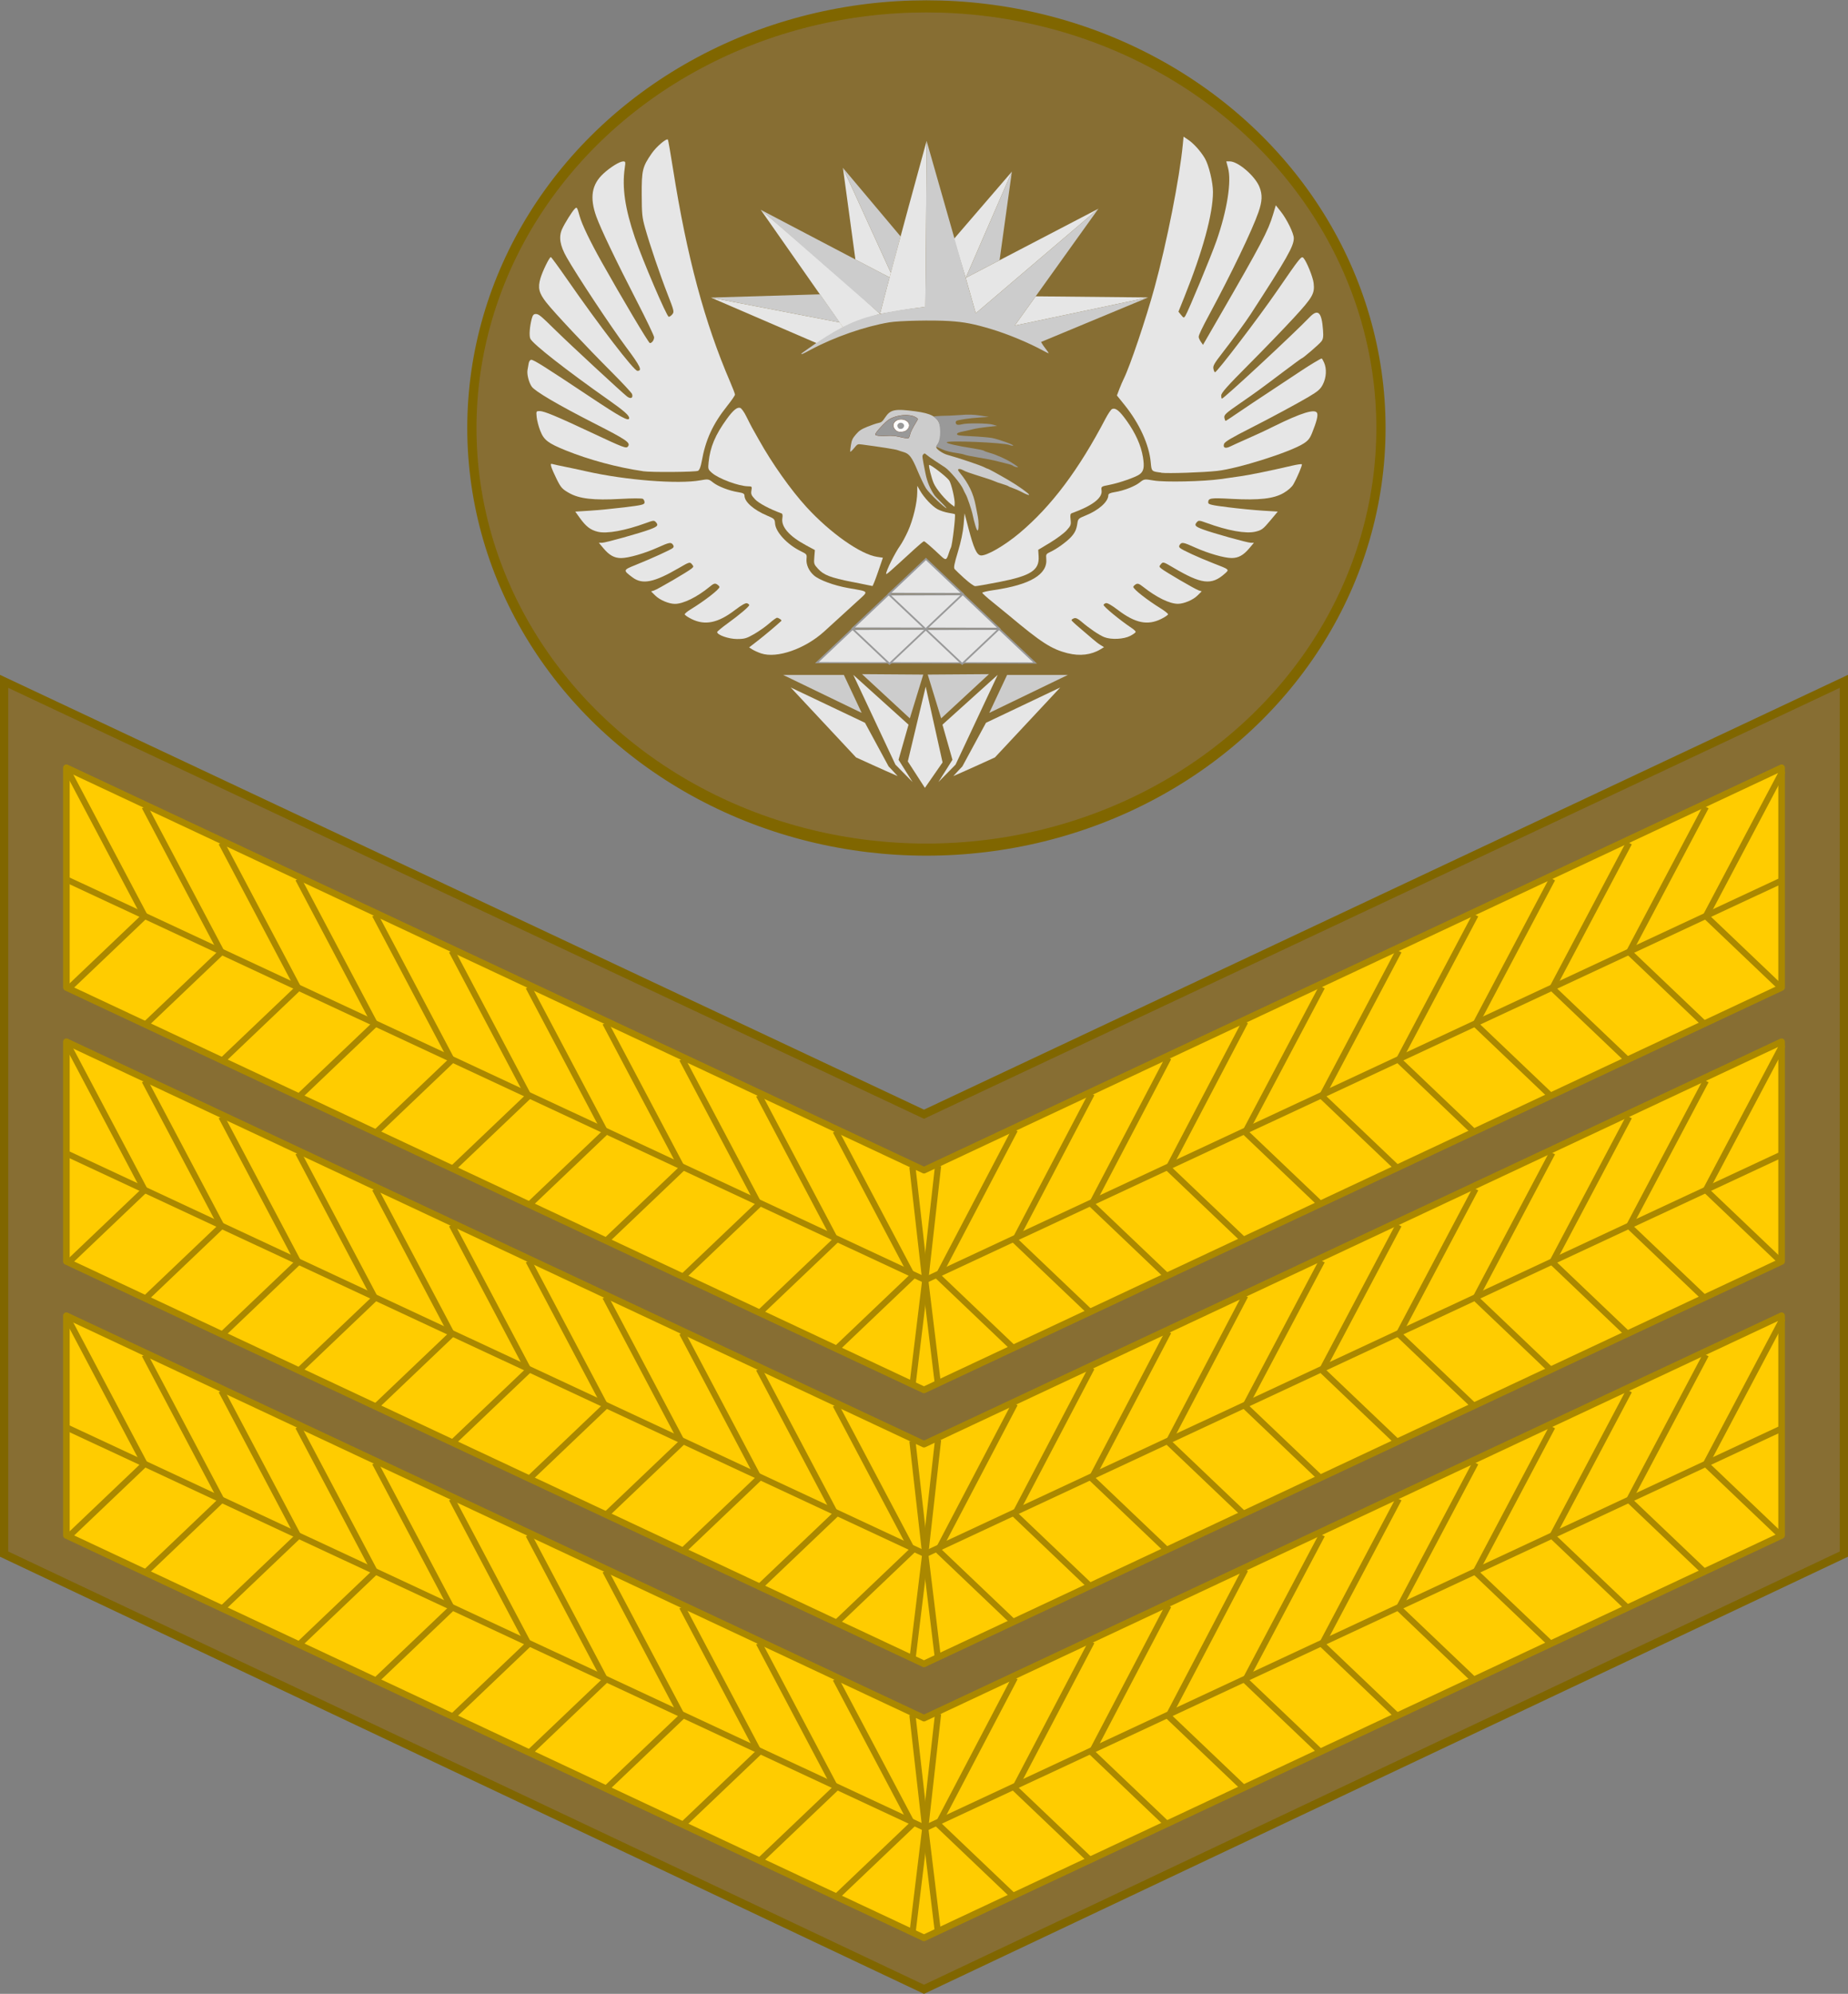 <?xml version="1.0" encoding="UTF-8" standalone="no"?>
<!-- Created with Inkscape (http://www.inkscape.org/) -->

<svg
   xmlns:dc="http://purl.org/dc/elements/1.1/"
   xmlns:cc="http://creativecommons.org/ns#"
   xmlns:rdf="http://www.w3.org/1999/02/22-rdf-syntax-ns#"
   xmlns:svg="http://www.w3.org/2000/svg"
   xmlns="http://www.w3.org/2000/svg"
   xmlns:sodipodi="http://sodipodi.sourceforge.net/DTD/sodipodi-0.dtd"
   xmlns:inkscape="http://www.inkscape.org/namespaces/inkscape"
   width="55.174mm"
   height="59.518mm"
   viewBox="0 0 195.499 210.889"
   id="svg18402"
   version="1.1"
   inkscape:version="0.92.0 r15299"
   sodipodi:docname="SAA-OR-7.svg">
  <rect x="0" y="0" width="195.499" height="210.889" fill="#808080" stroke="none"/>
  <defs
     id="defs18404">
    <linearGradient
       id="linearGradient11276">
      <stop
         style="stop-color:#c99e4e;stop-opacity:1"
         offset="0"
         id="stop11278" />
      <stop
         id="stop11280"
         offset="0.5"
         style="stop-color:#f8da8a;stop-opacity:1" />
      <stop
         style="stop-color:#cfa555;stop-opacity:1"
         offset="1"
         id="stop11282" />
    </linearGradient>
    <inkscape:perspective
       sodipodi:type="inkscape:persp3d"
       inkscape:vp_x="0 : 92.500003 : 1"
       inkscape:vp_y="0 : 999.99999 : 0"
       inkscape:vp_z="99.999994 : 92.500003 : 1"
       inkscape:persp3d-origin="49.999999 : 61.666669 : 1"
       id="perspective3317" />
    <inkscape:perspective
       id="perspective3847"
       inkscape:persp3d-origin="372.04724 : 350.7874 : 1"
       inkscape:vp_z="744.09448 : 526.18111 : 1"
       inkscape:vp_y="0 : 999.99999 : 0"
       inkscape:vp_x="0 : 526.18111 : 1"
       sodipodi:type="inkscape:persp3d" />
    <inkscape:perspective
       sodipodi:type="inkscape:persp3d"
       inkscape:vp_x="0 : 92.500003 : 1"
       inkscape:vp_y="0 : 999.99999 : 0"
       inkscape:vp_z="99.999994 : 92.500003 : 1"
       inkscape:persp3d-origin="49.999999 : 61.666669 : 1"
       id="perspective3317-9" />
    <inkscape:perspective
       id="perspective3847-4"
       inkscape:persp3d-origin="372.04724 : 350.7874 : 1"
       inkscape:vp_z="744.09448 : 526.18111 : 1"
       inkscape:vp_y="0 : 999.99999 : 0"
       inkscape:vp_x="0 : 526.18111 : 1"
       sodipodi:type="inkscape:persp3d" />
    <inkscape:perspective
       id="perspective3317-4"
       inkscape:persp3d-origin="50 : 61.666666 : 1"
       inkscape:vp_z="99.999998 : 92.499999 : 1"
       inkscape:vp_y="0 : 999.99999 : 0"
       inkscape:vp_x="0 : 92.499999 : 1"
       sodipodi:type="inkscape:persp3d" />
    <inkscape:perspective
       sodipodi:type="inkscape:persp3d"
       inkscape:vp_x="0 : 526.18109 : 1"
       inkscape:vp_y="0 : 999.99999 : 0"
       inkscape:vp_z="744.09448 : 526.18109 : 1"
       inkscape:persp3d-origin="372.04724 : 350.78739 : 1"
       id="perspective3847-3" />
    <inkscape:perspective
       id="perspective3317-7"
       inkscape:persp3d-origin="50 : 61.666666 : 1"
       inkscape:vp_z="99.999998 : 92.499999 : 1"
       inkscape:vp_y="0 : 999.99999 : 0"
       inkscape:vp_x="0 : 92.499999 : 1"
       sodipodi:type="inkscape:persp3d" />
    <inkscape:perspective
       sodipodi:type="inkscape:persp3d"
       inkscape:vp_x="0 : 526.18109 : 1"
       inkscape:vp_y="0 : 999.99999 : 0"
       inkscape:vp_z="744.09448 : 526.18109 : 1"
       inkscape:persp3d-origin="372.04724 : 350.78739 : 1"
       id="perspective3847-5" />
  </defs>
  <sodipodi:namedview
     id="base"
     pagecolor="#ffffff"
     bordercolor="#666666"
     borderopacity="1.0"
     inkscape:pageopacity="0.0"
     inkscape:pageshadow="2"
     inkscape:zoom="2.8"
     inkscape:cx="85.412149"
     inkscape:cy="104.01085"
     inkscape:document-units="px"
     inkscape:current-layer="layer1"
     showgrid="false"
     fit-margin-top="0"
     fit-margin-left="0"
     fit-margin-right="0"
     fit-margin-bottom="0"
     inkscape:window-width="1920"
     inkscape:window-height="1137"
     inkscape:window-x="-8"
     inkscape:window-y="-8"
     inkscape:window-maximized="1"
     inkscape:snap-bbox="true"
     inkscape:snap-bbox-midpoints="true" />
  <g
     inkscape:label="Layer 1"
     inkscape:groupmode="layer"
     id="layer1"
     transform="translate(841.159,-922.484)">
    <path
       style="fill:#876e33;fill-opacity:1;fill-rule:evenodd;stroke:#806600;stroke-width:0.874;stroke-linecap:square;stroke-linejoin:miter;stroke-miterlimit:4;stroke-dasharray:none;stroke-opacity:1"
       d="m -646.097,994.55 -97.313,45.783 -97.313,-45.783 v 92.309 l 97.313,46.031 97.313,-46.031 z"
       id="path11552"
       inkscape:connector-curvature="0"
       sodipodi:nodetypes="ccccccc" />
    <g
       transform="translate(2.6757141e-6,57.956)"
       id="g5342-2">
      <path
         style="fill:#ffcc00;fill-opacity:1;fill-rule:evenodd;stroke:none;stroke-width:0.696px;stroke-linecap:butt;stroke-linejoin:miter;stroke-opacity:1"
         d="m -652.685,1003.688 -90.725,42.566 -90.725,-42.566 v 23.24 l 90.725,42.566 90.725,-42.566 z"
         id="path11696-4"
         inkscape:connector-curvature="0"
         sodipodi:nodetypes="ccccccc" />
      <g
         id="g5310-5">
        <path
           style="fill:none;fill-opacity:1;fill-rule:evenodd;stroke:#aa8800;stroke-width:0.696;stroke-linecap:round;stroke-linejoin:round;stroke-miterlimit:4;stroke-dasharray:none;stroke-opacity:1"
           d="m -652.685,1003.688 -90.725,42.566 -90.725,-42.566 v 23.24 l 90.725,42.566 90.725,-42.566 z"
           id="path11760-0"
           inkscape:connector-curvature="0"
           sodipodi:nodetypes="ccccccc" />
        <g
           transform="matrix(0.694,0,0,0.69,-226.063,426.743)"
           id="g5405-0-3"
           style="stroke:#aa8800;stroke-width:0.938;stroke-miterlimit:4;stroke-dasharray:none;stroke-opacity:1">
          <path
             inkscape:connector-curvature="0"
             id="path5034-6-6"
             d="m -875.958,853.371 130.694,61.318 130.694,-61.318"
             style="fill:none;stroke:#aa8800;stroke-width:0.938;stroke-linecap:butt;stroke-linejoin:miter;stroke-miterlimit:4;stroke-dasharray:none;stroke-opacity:1" />
          <path
             sodipodi:nodetypes="ccc"
             inkscape:connector-curvature="0"
             id="path5038-7-1"
             d="m -875.958,870.11 11.704,-11.217 -11.704,-22.262"
             style="fill:none;stroke:#aa8800;stroke-width:0.938;stroke-linecap:butt;stroke-linejoin:miter;stroke-miterlimit:4;stroke-dasharray:none;stroke-opacity:1" />
          <path
             sodipodi:nodetypes="ccc"
             inkscape:connector-curvature="0"
             id="path5038-1-3-5"
             d="m -864.254,875.632 11.704,-11.217 -11.704,-22.262"
             style="fill:none;stroke:#aa8800;stroke-width:0.938;stroke-linecap:butt;stroke-linejoin:miter;stroke-miterlimit:4;stroke-dasharray:none;stroke-opacity:1" />
          <path
             sodipodi:nodetypes="ccc"
             inkscape:connector-curvature="0"
             id="path5038-4-0-4"
             d="m -852.55,881.155 11.704,-11.217 -11.704,-22.262"
             style="fill:none;stroke:#aa8800;stroke-width:0.938;stroke-linecap:butt;stroke-linejoin:miter;stroke-miterlimit:4;stroke-dasharray:none;stroke-opacity:1" />
          <path
             sodipodi:nodetypes="ccc"
             inkscape:connector-curvature="0"
             id="path5038-6-1-0"
             d="m -840.847,886.677 11.704,-11.217 -11.704,-22.262"
             style="fill:none;stroke:#aa8800;stroke-width:0.938;stroke-linecap:butt;stroke-linejoin:miter;stroke-miterlimit:4;stroke-dasharray:none;stroke-opacity:1" />
          <path
             sodipodi:nodetypes="ccc"
             inkscape:connector-curvature="0"
             id="path5038-11-29-9"
             d="m -829.143,892.2 11.704,-11.217 -11.704,-22.262"
             style="fill:none;stroke:#aa8800;stroke-width:0.938;stroke-linecap:butt;stroke-linejoin:miter;stroke-miterlimit:4;stroke-dasharray:none;stroke-opacity:1" />
          <path
             sodipodi:nodetypes="ccc"
             inkscape:connector-curvature="0"
             id="path5038-48-1-6"
             d="m -817.439,897.722 11.704,-11.217 -11.704,-22.262"
             style="fill:none;stroke:#aa8800;stroke-width:0.938;stroke-linecap:butt;stroke-linejoin:miter;stroke-miterlimit:4;stroke-dasharray:none;stroke-opacity:1" />
          <path
             sodipodi:nodetypes="ccc"
             inkscape:connector-curvature="0"
             id="path5038-9-7-5"
             d="m -805.736,903.245 11.704,-11.217 -11.704,-22.262"
             style="fill:none;stroke:#aa8800;stroke-width:0.938;stroke-linecap:butt;stroke-linejoin:miter;stroke-miterlimit:4;stroke-dasharray:none;stroke-opacity:1" />
          <path
             sodipodi:nodetypes="ccc"
             inkscape:connector-curvature="0"
             id="path5038-8-4-0"
             d="m -794.032,908.767 11.704,-11.217 -11.704,-22.261"
             style="fill:none;stroke:#aa8800;stroke-width:0.938;stroke-linecap:butt;stroke-linejoin:miter;stroke-miterlimit:4;stroke-dasharray:none;stroke-opacity:1" />
          <path
             sodipodi:nodetypes="ccc"
             inkscape:connector-curvature="0"
             id="path5038-84-4-0"
             d="m -782.329,914.29 11.704,-11.217 -11.704,-22.261"
             style="fill:none;stroke:#aa8800;stroke-width:0.938;stroke-linecap:butt;stroke-linejoin:miter;stroke-miterlimit:4;stroke-dasharray:none;stroke-opacity:1" />
          <path
             sodipodi:nodetypes="ccc"
             inkscape:connector-curvature="0"
             id="path5038-19-0-8"
             d="m -770.625,919.812 11.704,-11.217 -11.704,-22.261"
             style="fill:none;stroke:#aa8800;stroke-width:0.938;stroke-linecap:butt;stroke-linejoin:miter;stroke-miterlimit:4;stroke-dasharray:none;stroke-opacity:1" />
          <path
             sodipodi:nodetypes="ccc"
             inkscape:connector-curvature="0"
             id="path5038-12-1-0"
             d="m -758.921,925.335 11.704,-11.217 -11.704,-22.261"
             style="fill:none;stroke:#aa8800;stroke-width:0.938;stroke-linecap:butt;stroke-linejoin:miter;stroke-miterlimit:4;stroke-dasharray:none;stroke-opacity:1" />
          <g
             transform="matrix(-1,0,0,1,-1494.116,93.711)"
             id="g5358-0-0"
             style="stroke:#aa8800;stroke-width:0.938;stroke-miterlimit:4;stroke-dasharray:none;stroke-opacity:1">
            <path
               style="fill:none;stroke:#aa8800;stroke-width:0.938;stroke-linecap:butt;stroke-linejoin:miter;stroke-miterlimit:4;stroke-dasharray:none;stroke-opacity:1"
               d="m -879.546,776.399 11.704,-11.217 -11.704,-22.262"
               id="path5038-96-0-3"
               inkscape:connector-curvature="0"
               sodipodi:nodetypes="ccc" />
            <path
               style="fill:none;stroke:#aa8800;stroke-width:0.938;stroke-linecap:butt;stroke-linejoin:miter;stroke-miterlimit:4;stroke-dasharray:none;stroke-opacity:1"
               d="m -867.843,781.921 11.704,-11.217 -11.704,-22.262"
               id="path5038-1-5-3-6"
               inkscape:connector-curvature="0"
               sodipodi:nodetypes="ccc" />
            <path
               style="fill:none;stroke:#aa8800;stroke-width:0.938;stroke-linecap:butt;stroke-linejoin:miter;stroke-miterlimit:4;stroke-dasharray:none;stroke-opacity:1"
               d="m -856.139,787.444 11.704,-11.217 -11.704,-22.262"
               id="path5038-4-8-1-3"
               inkscape:connector-curvature="0"
               sodipodi:nodetypes="ccc" />
            <path
               style="fill:none;stroke:#aa8800;stroke-width:0.938;stroke-linecap:butt;stroke-linejoin:miter;stroke-miterlimit:4;stroke-dasharray:none;stroke-opacity:1"
               d="m -844.435,792.966 11.704,-11.217 -11.704,-22.262"
               id="path5038-6-0-8-9"
               inkscape:connector-curvature="0"
               sodipodi:nodetypes="ccc" />
            <path
               style="fill:none;stroke:#aa8800;stroke-width:0.938;stroke-linecap:butt;stroke-linejoin:miter;stroke-miterlimit:4;stroke-dasharray:none;stroke-opacity:1"
               d="m -832.732,798.489 11.704,-11.217 -11.704,-22.262"
               id="path5038-11-9-9-5"
               inkscape:connector-curvature="0"
               sodipodi:nodetypes="ccc" />
            <path
               style="fill:none;stroke:#aa8800;stroke-width:0.938;stroke-linecap:butt;stroke-linejoin:miter;stroke-miterlimit:4;stroke-dasharray:none;stroke-opacity:1"
               d="m -821.028,804.011 11.704,-11.217 -11.704,-22.262"
               id="path5038-48-3-2-7"
               inkscape:connector-curvature="0"
               sodipodi:nodetypes="ccc" />
            <path
               style="fill:none;stroke:#aa8800;stroke-width:0.938;stroke-linecap:butt;stroke-linejoin:miter;stroke-miterlimit:4;stroke-dasharray:none;stroke-opacity:1"
               d="m -809.325,809.534 11.704,-11.217 -11.704,-22.262"
               id="path5038-9-1-6-8"
               inkscape:connector-curvature="0"
               sodipodi:nodetypes="ccc" />
            <path
               style="fill:none;stroke:#aa8800;stroke-width:0.938;stroke-linecap:butt;stroke-linejoin:miter;stroke-miterlimit:4;stroke-dasharray:none;stroke-opacity:1"
               d="m -797.621,815.056 11.704,-11.217 -11.704,-22.457"
               id="path5038-8-3-8-9"
               inkscape:connector-curvature="0"
               sodipodi:nodetypes="ccc" />
            <path
               style="fill:none;stroke:#aa8800;stroke-width:0.938;stroke-linecap:butt;stroke-linejoin:miter;stroke-miterlimit:4;stroke-dasharray:none;stroke-opacity:1"
               d="m -785.917,820.579 11.704,-11.217 -11.704,-22.457"
               id="path5038-84-0-4-7"
               inkscape:connector-curvature="0"
               sodipodi:nodetypes="ccc" />
            <path
               style="fill:none;stroke:#aa8800;stroke-width:0.938;stroke-linecap:butt;stroke-linejoin:miter;stroke-miterlimit:4;stroke-dasharray:none;stroke-opacity:1"
               d="m -774.214,826.101 11.704,-11.217 -11.704,-22.457"
               id="path5038-19-5-6-3"
               inkscape:connector-curvature="0"
               sodipodi:nodetypes="ccc" />
            <path
               style="fill:none;stroke:#aa8800;stroke-width:0.938;stroke-linecap:butt;stroke-linejoin:miter;stroke-miterlimit:4;stroke-dasharray:none;stroke-opacity:1"
               d="m -762.51,831.624 11.704,-11.217 -11.704,-22.457"
               id="path5038-12-9-9-4"
               inkscape:connector-curvature="0"
               sodipodi:nodetypes="ccc" />
          </g>
          <path
             sodipodi:nodetypes="ccc"
             inkscape:connector-curvature="0"
             id="path5362-8-5"
             d="m -747.218,897.38 1.954,17.309 -1.954,16.169"
             style="fill:none;stroke:#aa8800;stroke-width:0.938;stroke-linecap:butt;stroke-linejoin:miter;stroke-miterlimit:4;stroke-dasharray:none;stroke-opacity:1" />
          <path
             sodipodi:nodetypes="ccc"
             inkscape:connector-curvature="0"
             id="path5362-9-5-9"
             d="m -743.31,897.184 -1.954,17.505 1.954,16.169"
             style="fill:none;stroke:#aa8800;stroke-width:0.938;stroke-linecap:butt;stroke-linejoin:miter;stroke-miterlimit:4;stroke-dasharray:none;stroke-opacity:1" />
        </g>
      </g>
    </g>
    <g
       transform="translate(-9.0936925e-4,28.978)"
       id="g5342-5">
      <path
         style="fill:#ffcc00;fill-opacity:1;fill-rule:evenodd;stroke:none;stroke-width:0.696px;stroke-linecap:butt;stroke-linejoin:miter;stroke-opacity:1"
         d="m -652.685,1003.688 -90.725,42.566 -90.725,-42.566 v 23.24 l 90.725,42.566 90.725,-42.566 z"
         id="path11696-6"
         inkscape:connector-curvature="0"
         sodipodi:nodetypes="ccccccc" />
      <g
         id="g5310-3">
        <path
           style="fill:none;fill-opacity:1;fill-rule:evenodd;stroke:#aa8800;stroke-width:0.696;stroke-linecap:round;stroke-linejoin:round;stroke-miterlimit:4;stroke-dasharray:none;stroke-opacity:1"
           d="m -652.685,1003.688 -90.725,42.566 -90.725,-42.566 v 23.24 l 90.725,42.566 90.725,-42.566 z"
           id="path11760-1"
           inkscape:connector-curvature="0"
           sodipodi:nodetypes="ccccccc" />
        <g
           transform="matrix(0.694,0,0,0.69,-226.063,426.743)"
           id="g5405-0-5"
           style="stroke:#aa8800;stroke-width:0.938;stroke-miterlimit:4;stroke-dasharray:none;stroke-opacity:1">
          <path
             inkscape:connector-curvature="0"
             id="path5034-6-68"
             d="m -875.958,853.371 130.694,61.318 130.694,-61.318"
             style="fill:none;stroke:#aa8800;stroke-width:0.938;stroke-linecap:butt;stroke-linejoin:miter;stroke-miterlimit:4;stroke-dasharray:none;stroke-opacity:1" />
          <path
             sodipodi:nodetypes="ccc"
             inkscape:connector-curvature="0"
             id="path5038-7-6"
             d="m -875.958,870.11 11.704,-11.217 -11.704,-22.262"
             style="fill:none;stroke:#aa8800;stroke-width:0.938;stroke-linecap:butt;stroke-linejoin:miter;stroke-miterlimit:4;stroke-dasharray:none;stroke-opacity:1" />
          <path
             sodipodi:nodetypes="ccc"
             inkscape:connector-curvature="0"
             id="path5038-1-3-3"
             d="m -864.254,875.632 11.704,-11.217 -11.704,-22.262"
             style="fill:none;stroke:#aa8800;stroke-width:0.938;stroke-linecap:butt;stroke-linejoin:miter;stroke-miterlimit:4;stroke-dasharray:none;stroke-opacity:1" />
          <path
             sodipodi:nodetypes="ccc"
             inkscape:connector-curvature="0"
             id="path5038-4-0-0"
             d="m -852.55,881.155 11.704,-11.217 -11.704,-22.262"
             style="fill:none;stroke:#aa8800;stroke-width:0.938;stroke-linecap:butt;stroke-linejoin:miter;stroke-miterlimit:4;stroke-dasharray:none;stroke-opacity:1" />
          <path
             sodipodi:nodetypes="ccc"
             inkscape:connector-curvature="0"
             id="path5038-6-1-6"
             d="m -840.847,886.677 11.704,-11.217 -11.704,-22.262"
             style="fill:none;stroke:#aa8800;stroke-width:0.938;stroke-linecap:butt;stroke-linejoin:miter;stroke-miterlimit:4;stroke-dasharray:none;stroke-opacity:1" />
          <path
             sodipodi:nodetypes="ccc"
             inkscape:connector-curvature="0"
             id="path5038-11-29-2"
             d="m -829.143,892.2 11.704,-11.217 -11.704,-22.262"
             style="fill:none;stroke:#aa8800;stroke-width:0.938;stroke-linecap:butt;stroke-linejoin:miter;stroke-miterlimit:4;stroke-dasharray:none;stroke-opacity:1" />
          <path
             sodipodi:nodetypes="ccc"
             inkscape:connector-curvature="0"
             id="path5038-48-1-7"
             d="m -817.439,897.722 11.704,-11.217 -11.704,-22.262"
             style="fill:none;stroke:#aa8800;stroke-width:0.938;stroke-linecap:butt;stroke-linejoin:miter;stroke-miterlimit:4;stroke-dasharray:none;stroke-opacity:1" />
          <path
             sodipodi:nodetypes="ccc"
             inkscape:connector-curvature="0"
             id="path5038-9-7-7"
             d="m -805.736,903.245 11.704,-11.217 -11.704,-22.262"
             style="fill:none;stroke:#aa8800;stroke-width:0.938;stroke-linecap:butt;stroke-linejoin:miter;stroke-miterlimit:4;stroke-dasharray:none;stroke-opacity:1" />
          <path
             sodipodi:nodetypes="ccc"
             inkscape:connector-curvature="0"
             id="path5038-8-4-5"
             d="m -794.032,908.767 11.704,-11.217 -11.704,-22.261"
             style="fill:none;stroke:#aa8800;stroke-width:0.938;stroke-linecap:butt;stroke-linejoin:miter;stroke-miterlimit:4;stroke-dasharray:none;stroke-opacity:1" />
          <path
             sodipodi:nodetypes="ccc"
             inkscape:connector-curvature="0"
             id="path5038-84-4-8"
             d="m -782.329,914.29 11.704,-11.217 -11.704,-22.261"
             style="fill:none;stroke:#aa8800;stroke-width:0.938;stroke-linecap:butt;stroke-linejoin:miter;stroke-miterlimit:4;stroke-dasharray:none;stroke-opacity:1" />
          <path
             sodipodi:nodetypes="ccc"
             inkscape:connector-curvature="0"
             id="path5038-19-0-9"
             d="m -770.625,919.812 11.704,-11.217 -11.704,-22.261"
             style="fill:none;stroke:#aa8800;stroke-width:0.938;stroke-linecap:butt;stroke-linejoin:miter;stroke-miterlimit:4;stroke-dasharray:none;stroke-opacity:1" />
          <path
             sodipodi:nodetypes="ccc"
             inkscape:connector-curvature="0"
             id="path5038-12-1-07"
             d="m -758.921,925.335 11.704,-11.217 -11.704,-22.261"
             style="fill:none;stroke:#aa8800;stroke-width:0.938;stroke-linecap:butt;stroke-linejoin:miter;stroke-miterlimit:4;stroke-dasharray:none;stroke-opacity:1" />
          <g
             transform="matrix(-1,0,0,1,-1494.116,93.711)"
             id="g5358-0-7"
             style="stroke:#aa8800;stroke-width:0.938;stroke-miterlimit:4;stroke-dasharray:none;stroke-opacity:1">
            <path
               style="fill:none;stroke:#aa8800;stroke-width:0.938;stroke-linecap:butt;stroke-linejoin:miter;stroke-miterlimit:4;stroke-dasharray:none;stroke-opacity:1"
               d="m -879.546,776.399 11.704,-11.217 -11.704,-22.262"
               id="path5038-96-0-35"
               inkscape:connector-curvature="0"
               sodipodi:nodetypes="ccc" />
            <path
               style="fill:none;stroke:#aa8800;stroke-width:0.938;stroke-linecap:butt;stroke-linejoin:miter;stroke-miterlimit:4;stroke-dasharray:none;stroke-opacity:1"
               d="m -867.843,781.921 11.704,-11.217 -11.704,-22.262"
               id="path5038-1-5-3-2"
               inkscape:connector-curvature="0"
               sodipodi:nodetypes="ccc" />
            <path
               style="fill:none;stroke:#aa8800;stroke-width:0.938;stroke-linecap:butt;stroke-linejoin:miter;stroke-miterlimit:4;stroke-dasharray:none;stroke-opacity:1"
               d="m -856.139,787.444 11.704,-11.217 -11.704,-22.262"
               id="path5038-4-8-1-6"
               inkscape:connector-curvature="0"
               sodipodi:nodetypes="ccc" />
            <path
               style="fill:none;stroke:#aa8800;stroke-width:0.938;stroke-linecap:butt;stroke-linejoin:miter;stroke-miterlimit:4;stroke-dasharray:none;stroke-opacity:1"
               d="m -844.435,792.966 11.704,-11.217 -11.704,-22.262"
               id="path5038-6-0-8-0"
               inkscape:connector-curvature="0"
               sodipodi:nodetypes="ccc" />
            <path
               style="fill:none;stroke:#aa8800;stroke-width:0.938;stroke-linecap:butt;stroke-linejoin:miter;stroke-miterlimit:4;stroke-dasharray:none;stroke-opacity:1"
               d="m -832.732,798.489 11.704,-11.217 -11.704,-22.262"
               id="path5038-11-9-9-7"
               inkscape:connector-curvature="0"
               sodipodi:nodetypes="ccc" />
            <path
               style="fill:none;stroke:#aa8800;stroke-width:0.938;stroke-linecap:butt;stroke-linejoin:miter;stroke-miterlimit:4;stroke-dasharray:none;stroke-opacity:1"
               d="m -821.028,804.011 11.704,-11.217 -11.704,-22.262"
               id="path5038-48-3-2-3"
               inkscape:connector-curvature="0"
               sodipodi:nodetypes="ccc" />
            <path
               style="fill:none;stroke:#aa8800;stroke-width:0.938;stroke-linecap:butt;stroke-linejoin:miter;stroke-miterlimit:4;stroke-dasharray:none;stroke-opacity:1"
               d="m -809.325,809.534 11.704,-11.217 -11.704,-22.262"
               id="path5038-9-1-6-3"
               inkscape:connector-curvature="0"
               sodipodi:nodetypes="ccc" />
            <path
               style="fill:none;stroke:#aa8800;stroke-width:0.938;stroke-linecap:butt;stroke-linejoin:miter;stroke-miterlimit:4;stroke-dasharray:none;stroke-opacity:1"
               d="m -797.621,815.056 11.704,-11.217 -11.704,-22.457"
               id="path5038-8-3-8-3"
               inkscape:connector-curvature="0"
               sodipodi:nodetypes="ccc" />
            <path
               style="fill:none;stroke:#aa8800;stroke-width:0.938;stroke-linecap:butt;stroke-linejoin:miter;stroke-miterlimit:4;stroke-dasharray:none;stroke-opacity:1"
               d="m -785.917,820.579 11.704,-11.217 -11.704,-22.457"
               id="path5038-84-0-4-9"
               inkscape:connector-curvature="0"
               sodipodi:nodetypes="ccc" />
            <path
               style="fill:none;stroke:#aa8800;stroke-width:0.938;stroke-linecap:butt;stroke-linejoin:miter;stroke-miterlimit:4;stroke-dasharray:none;stroke-opacity:1"
               d="m -774.214,826.101 11.704,-11.217 -11.704,-22.457"
               id="path5038-19-5-6-2"
               inkscape:connector-curvature="0"
               sodipodi:nodetypes="ccc" />
            <path
               style="fill:none;stroke:#aa8800;stroke-width:0.938;stroke-linecap:butt;stroke-linejoin:miter;stroke-miterlimit:4;stroke-dasharray:none;stroke-opacity:1"
               d="m -762.51,831.624 11.704,-11.217 -11.704,-22.457"
               id="path5038-12-9-9-6"
               inkscape:connector-curvature="0"
               sodipodi:nodetypes="ccc" />
          </g>
          <path
             sodipodi:nodetypes="ccc"
             inkscape:connector-curvature="0"
             id="path5362-8-6"
             d="m -747.218,897.38 1.954,17.309 -1.954,16.169"
             style="fill:none;stroke:#aa8800;stroke-width:0.938;stroke-linecap:butt;stroke-linejoin:miter;stroke-miterlimit:4;stroke-dasharray:none;stroke-opacity:1" />
          <path
             sodipodi:nodetypes="ccc"
             inkscape:connector-curvature="0"
             id="path5362-9-5-8"
             d="m -743.31,897.184 -1.954,17.505 1.954,16.169"
             style="fill:none;stroke:#aa8800;stroke-width:0.938;stroke-linecap:butt;stroke-linejoin:miter;stroke-miterlimit:4;stroke-dasharray:none;stroke-opacity:1" />
        </g>
      </g>
    </g>
    <g
       id="g5342">
      <path
         style="fill:#ffcc00;fill-opacity:1;fill-rule:evenodd;stroke:none;stroke-width:0.696px;stroke-linecap:butt;stroke-linejoin:miter;stroke-opacity:1"
         d="m -652.685,1003.688 -90.725,42.566 -90.725,-42.566 v 23.24 l 90.725,42.566 90.725,-42.566 z"
         id="path11696"
         inkscape:connector-curvature="0"
         sodipodi:nodetypes="ccccccc" />
      <g
         id="g5310">
        <path
           style="fill:none;fill-opacity:1;fill-rule:evenodd;stroke:#aa8800;stroke-width:0.696;stroke-linecap:round;stroke-linejoin:round;stroke-miterlimit:4;stroke-dasharray:none;stroke-opacity:1"
           d="m -652.685,1003.688 -90.725,42.566 -90.725,-42.566 v 23.24 l 90.725,42.566 90.725,-42.566 z"
           id="path11760"
           inkscape:connector-curvature="0"
           sodipodi:nodetypes="ccccccc" />
        <g
           transform="matrix(0.694,0,0,0.69,-226.063,426.743)"
           id="g5405-0"
           style="stroke:#aa8800;stroke-width:0.938;stroke-miterlimit:4;stroke-dasharray:none;stroke-opacity:1">
          <path
             inkscape:connector-curvature="0"
             id="path5034-6"
             d="m -875.958,853.371 130.694,61.318 130.694,-61.318"
             style="fill:none;stroke:#aa8800;stroke-width:0.938;stroke-linecap:butt;stroke-linejoin:miter;stroke-miterlimit:4;stroke-dasharray:none;stroke-opacity:1" />
          <path
             sodipodi:nodetypes="ccc"
             inkscape:connector-curvature="0"
             id="path5038-7"
             d="m -875.958,870.11 11.704,-11.217 -11.704,-22.262"
             style="fill:none;stroke:#aa8800;stroke-width:0.938;stroke-linecap:butt;stroke-linejoin:miter;stroke-miterlimit:4;stroke-dasharray:none;stroke-opacity:1" />
          <path
             sodipodi:nodetypes="ccc"
             inkscape:connector-curvature="0"
             id="path5038-1-3"
             d="m -864.254,875.632 11.704,-11.217 -11.704,-22.262"
             style="fill:none;stroke:#aa8800;stroke-width:0.938;stroke-linecap:butt;stroke-linejoin:miter;stroke-miterlimit:4;stroke-dasharray:none;stroke-opacity:1" />
          <path
             sodipodi:nodetypes="ccc"
             inkscape:connector-curvature="0"
             id="path5038-4-0"
             d="m -852.55,881.155 11.704,-11.217 -11.704,-22.262"
             style="fill:none;stroke:#aa8800;stroke-width:0.938;stroke-linecap:butt;stroke-linejoin:miter;stroke-miterlimit:4;stroke-dasharray:none;stroke-opacity:1" />
          <path
             sodipodi:nodetypes="ccc"
             inkscape:connector-curvature="0"
             id="path5038-6-1"
             d="m -840.847,886.677 11.704,-11.217 -11.704,-22.262"
             style="fill:none;stroke:#aa8800;stroke-width:0.938;stroke-linecap:butt;stroke-linejoin:miter;stroke-miterlimit:4;stroke-dasharray:none;stroke-opacity:1" />
          <path
             sodipodi:nodetypes="ccc"
             inkscape:connector-curvature="0"
             id="path5038-11-29"
             d="m -829.143,892.2 11.704,-11.217 -11.704,-22.262"
             style="fill:none;stroke:#aa8800;stroke-width:0.938;stroke-linecap:butt;stroke-linejoin:miter;stroke-miterlimit:4;stroke-dasharray:none;stroke-opacity:1" />
          <path
             sodipodi:nodetypes="ccc"
             inkscape:connector-curvature="0"
             id="path5038-48-1"
             d="m -817.439,897.722 11.704,-11.217 -11.704,-22.262"
             style="fill:none;stroke:#aa8800;stroke-width:0.938;stroke-linecap:butt;stroke-linejoin:miter;stroke-miterlimit:4;stroke-dasharray:none;stroke-opacity:1" />
          <path
             sodipodi:nodetypes="ccc"
             inkscape:connector-curvature="0"
             id="path5038-9-7"
             d="m -805.736,903.245 11.704,-11.217 -11.704,-22.262"
             style="fill:none;stroke:#aa8800;stroke-width:0.938;stroke-linecap:butt;stroke-linejoin:miter;stroke-miterlimit:4;stroke-dasharray:none;stroke-opacity:1" />
          <path
             sodipodi:nodetypes="ccc"
             inkscape:connector-curvature="0"
             id="path5038-8-4"
             d="m -794.032,908.767 11.704,-11.217 -11.704,-22.261"
             style="fill:none;stroke:#aa8800;stroke-width:0.938;stroke-linecap:butt;stroke-linejoin:miter;stroke-miterlimit:4;stroke-dasharray:none;stroke-opacity:1" />
          <path
             sodipodi:nodetypes="ccc"
             inkscape:connector-curvature="0"
             id="path5038-84-4"
             d="m -782.329,914.29 11.704,-11.217 -11.704,-22.261"
             style="fill:none;stroke:#aa8800;stroke-width:0.938;stroke-linecap:butt;stroke-linejoin:miter;stroke-miterlimit:4;stroke-dasharray:none;stroke-opacity:1" />
          <path
             sodipodi:nodetypes="ccc"
             inkscape:connector-curvature="0"
             id="path5038-19-0"
             d="m -770.625,919.812 11.704,-11.217 -11.704,-22.261"
             style="fill:none;stroke:#aa8800;stroke-width:0.938;stroke-linecap:butt;stroke-linejoin:miter;stroke-miterlimit:4;stroke-dasharray:none;stroke-opacity:1" />
          <path
             sodipodi:nodetypes="ccc"
             inkscape:connector-curvature="0"
             id="path5038-12-1"
             d="m -758.921,925.335 11.704,-11.217 -11.704,-22.261"
             style="fill:none;stroke:#aa8800;stroke-width:0.938;stroke-linecap:butt;stroke-linejoin:miter;stroke-miterlimit:4;stroke-dasharray:none;stroke-opacity:1" />
          <g
             transform="matrix(-1,0,0,1,-1494.116,93.711)"
             id="g5358-0"
             style="stroke:#aa8800;stroke-width:0.938;stroke-miterlimit:4;stroke-dasharray:none;stroke-opacity:1">
            <path
               style="fill:none;stroke:#aa8800;stroke-width:0.938;stroke-linecap:butt;stroke-linejoin:miter;stroke-miterlimit:4;stroke-dasharray:none;stroke-opacity:1"
               d="m -879.546,776.399 11.704,-11.217 -11.704,-22.262"
               id="path5038-96-0"
               inkscape:connector-curvature="0"
               sodipodi:nodetypes="ccc" />
            <path
               style="fill:none;stroke:#aa8800;stroke-width:0.938;stroke-linecap:butt;stroke-linejoin:miter;stroke-miterlimit:4;stroke-dasharray:none;stroke-opacity:1"
               d="m -867.843,781.921 11.704,-11.217 -11.704,-22.262"
               id="path5038-1-5-3"
               inkscape:connector-curvature="0"
               sodipodi:nodetypes="ccc" />
            <path
               style="fill:none;stroke:#aa8800;stroke-width:0.938;stroke-linecap:butt;stroke-linejoin:miter;stroke-miterlimit:4;stroke-dasharray:none;stroke-opacity:1"
               d="m -856.139,787.444 11.704,-11.217 -11.704,-22.262"
               id="path5038-4-8-1"
               inkscape:connector-curvature="0"
               sodipodi:nodetypes="ccc" />
            <path
               style="fill:none;stroke:#aa8800;stroke-width:0.938;stroke-linecap:butt;stroke-linejoin:miter;stroke-miterlimit:4;stroke-dasharray:none;stroke-opacity:1"
               d="m -844.435,792.966 11.704,-11.217 -11.704,-22.262"
               id="path5038-6-0-8"
               inkscape:connector-curvature="0"
               sodipodi:nodetypes="ccc" />
            <path
               style="fill:none;stroke:#aa8800;stroke-width:0.938;stroke-linecap:butt;stroke-linejoin:miter;stroke-miterlimit:4;stroke-dasharray:none;stroke-opacity:1"
               d="m -832.732,798.489 11.704,-11.217 -11.704,-22.262"
               id="path5038-11-9-9"
               inkscape:connector-curvature="0"
               sodipodi:nodetypes="ccc" />
            <path
               style="fill:none;stroke:#aa8800;stroke-width:0.938;stroke-linecap:butt;stroke-linejoin:miter;stroke-miterlimit:4;stroke-dasharray:none;stroke-opacity:1"
               d="m -821.028,804.011 11.704,-11.217 -11.704,-22.262"
               id="path5038-48-3-2"
               inkscape:connector-curvature="0"
               sodipodi:nodetypes="ccc" />
            <path
               style="fill:none;stroke:#aa8800;stroke-width:0.938;stroke-linecap:butt;stroke-linejoin:miter;stroke-miterlimit:4;stroke-dasharray:none;stroke-opacity:1"
               d="m -809.325,809.534 11.704,-11.217 -11.704,-22.262"
               id="path5038-9-1-6"
               inkscape:connector-curvature="0"
               sodipodi:nodetypes="ccc" />
            <path
               style="fill:none;stroke:#aa8800;stroke-width:0.938;stroke-linecap:butt;stroke-linejoin:miter;stroke-miterlimit:4;stroke-dasharray:none;stroke-opacity:1"
               d="m -797.621,815.056 11.704,-11.217 -11.704,-22.457"
               id="path5038-8-3-8"
               inkscape:connector-curvature="0"
               sodipodi:nodetypes="ccc" />
            <path
               style="fill:none;stroke:#aa8800;stroke-width:0.938;stroke-linecap:butt;stroke-linejoin:miter;stroke-miterlimit:4;stroke-dasharray:none;stroke-opacity:1"
               d="m -785.917,820.579 11.704,-11.217 -11.704,-22.457"
               id="path5038-84-0-4"
               inkscape:connector-curvature="0"
               sodipodi:nodetypes="ccc" />
            <path
               style="fill:none;stroke:#aa8800;stroke-width:0.938;stroke-linecap:butt;stroke-linejoin:miter;stroke-miterlimit:4;stroke-dasharray:none;stroke-opacity:1"
               d="m -774.214,826.101 11.704,-11.217 -11.704,-22.457"
               id="path5038-19-5-6"
               inkscape:connector-curvature="0"
               sodipodi:nodetypes="ccc" />
            <path
               style="fill:none;stroke:#aa8800;stroke-width:0.938;stroke-linecap:butt;stroke-linejoin:miter;stroke-miterlimit:4;stroke-dasharray:none;stroke-opacity:1"
               d="m -762.51,831.624 11.704,-11.217 -11.704,-22.457"
               id="path5038-12-9-9"
               inkscape:connector-curvature="0"
               sodipodi:nodetypes="ccc" />
          </g>
          <path
             sodipodi:nodetypes="ccc"
             inkscape:connector-curvature="0"
             id="path5362-8"
             d="m -747.218,897.38 1.954,17.309 -1.954,16.169"
             style="fill:none;stroke:#aa8800;stroke-width:0.938;stroke-linecap:butt;stroke-linejoin:miter;stroke-miterlimit:4;stroke-dasharray:none;stroke-opacity:1" />
          <path
             sodipodi:nodetypes="ccc"
             inkscape:connector-curvature="0"
             id="path5362-9-5"
             d="m -743.31,897.184 -1.954,17.505 1.954,16.169"
             style="fill:none;stroke:#aa8800;stroke-width:0.938;stroke-linecap:butt;stroke-linejoin:miter;stroke-miterlimit:4;stroke-dasharray:none;stroke-opacity:1" />
        </g>
      </g>
    </g>
    <path
       style="opacity:1;fill:#ffce0e;fill-opacity:1;stroke:none;stroke-width:0.029;stroke-linecap:square;stroke-linejoin:miter;stroke-miterlimit:4;stroke-dasharray:none;stroke-dashoffset:0;stroke-opacity:1;paint-order:markers stroke fill"
       d=""
       id="path5252"
       inkscape:connector-curvature="0" />
    <path
       style="opacity:1;fill:#ffce0e;fill-opacity:1;stroke:none;stroke-width:0.029;stroke-linecap:square;stroke-linejoin:miter;stroke-miterlimit:4;stroke-dasharray:none;stroke-dashoffset:0;stroke-opacity:1;paint-order:markers stroke fill"
       d=""
       id="path5262"
       inkscape:connector-curvature="0" />
    <g
       id="g4800"
       transform="matrix(0.66,0,0,0.867,-256.918,141.414)">
      <ellipse
         ry="51.436"
         rx="72.857"
         cy="953.1"
         cx="-736.721"
         id="path4752"
         style="opacity:1;fill:#876e33;fill-opacity:1;fill-rule:evenodd;stroke:#806600;stroke-width:1.478;stroke-linecap:square;stroke-linejoin:miter;stroke-miterlimit:4;stroke-dasharray:none;stroke-dashoffset:0;stroke-opacity:1;paint-order:markers stroke fill" />
      <g
         transform="matrix(4.316,0,0,4.065,210.994,476.24)"
         id="g5074">
        <g
           id="g4867"
           transform="matrix(0.141,0,0,0.125,-238.791,119.367)">
          <path
             sodipodi:nodetypes="ccccc"
             inkscape:connector-curvature="0"
             id="path4666-4"
             d="m 117.534,-56.906 -3.287,-22.016 12.62,25.213 -0.322,1.094 z"
             style="opacity:1;fill:#e6e6e6;fill-opacity:1;stroke:none;stroke-width:0.161;stroke-linecap:square;stroke-linejoin:miter;stroke-miterlimit:4;stroke-dasharray:none;stroke-dashoffset:0;stroke-opacity:1;paint-order:markers stroke fill" />
          <path
             sodipodi:nodetypes="ccscc"
             inkscape:connector-curvature="0"
             id="path5068-2-5"
             d="m 92.6,-68.854 c 0,0 21.28,16.409 31.413,24.999 0,0 -6.404,1.688 -9.417,3.449 -0.039,0.023 -0.119,0.063 -0.119,0.063 z"
             style="opacity:1;fill:#e6e6e6;fill-opacity:1;stroke:none;stroke-width:0.161;stroke-linecap:square;stroke-linejoin:miter;stroke-miterlimit:4;stroke-dasharray:none;stroke-dashoffset:0;stroke-opacity:1;paint-order:markers stroke fill" />
          <path
             sodipodi:nodetypes="ccccc"
             inkscape:connector-curvature="0"
             id="path5070-1-0"
             d="m 79.483,-47.774 33.941,5.976 1.052,1.454 c -2.467,0.942 -4.299,1.943 -6.647,3.708 z"
             style="opacity:1;fill:#e6e6e6;fill-opacity:1;stroke:none;stroke-width:0.161;stroke-linecap:square;stroke-linejoin:miter;stroke-miterlimit:4;stroke-dasharray:none;stroke-dashoffset:0;stroke-opacity:1;paint-order:markers stroke fill" />
          <path
             sodipodi:nodetypes="cccc"
             inkscape:connector-curvature="0"
             id="path5072-4-5"
             d="m 143.479,-61.855 15.265,-16.162 -12.159,25.513 z"
             style="opacity:1;fill:#e6e6e6;fill-opacity:1;stroke:none;stroke-width:0.161;stroke-linecap:square;stroke-linejoin:miter;stroke-miterlimit:4;stroke-dasharray:none;stroke-dashoffset:0;stroke-opacity:1;paint-order:markers stroke fill" />
          <path
             sodipodi:nodetypes="cccc"
             inkscape:connector-curvature="0"
             id="path5074-1-8"
             d="m 146.585,-52.504 34.955,-16.612 -32.298,25.099 z"
             style="opacity:1;fill:#e6e6e6;fill-opacity:1;stroke:none;stroke-width:0.161;stroke-linecap:square;stroke-linejoin:miter;stroke-miterlimit:4;stroke-dasharray:none;stroke-dashoffset:0;stroke-opacity:1;paint-order:markers stroke fill" />
          <path
             sodipodi:nodetypes="cccc"
             inkscape:connector-curvature="0"
             id="path5076-3-0"
             d="m 165.012,-48.079 29.625,0.271 -35.142,6.757 z"
             style="opacity:1;fill:#e6e6e6;fill-opacity:1;stroke:none;stroke-width:0.161;stroke-linecap:square;stroke-linejoin:miter;stroke-miterlimit:4;stroke-dasharray:none;stroke-dashoffset:0;stroke-opacity:1;paint-order:markers stroke fill" />
          <path
             sodipodi:nodetypes="cccc"
             inkscape:connector-curvature="0"
             id="path5100-8-0"
             d="m 114.247,-78.922 15.186,16.461 -2.566,8.751 z"
             style="opacity:1;fill:#cccccc;fill-opacity:1;stroke:none;stroke-width:0.161;stroke-linecap:square;stroke-linejoin:miter;stroke-miterlimit:4;stroke-dasharray:none;stroke-dashoffset:0;stroke-opacity:1;paint-order:markers stroke fill" />
          <path
             sodipodi:nodetypes="cccc"
             inkscape:connector-curvature="0"
             id="path4664-7"
             d="m 124.012,-43.855 c 3.846,-13.656 12.274,-41.539 12.274,-41.539 0,0 -0.157,26.59 -0.333,39.831 -4.212,0.482 -7.882,1.059 -11.941,1.708 z"
             style="opacity:1;fill:#e6e6e6;fill-opacity:1;stroke:none;stroke-width:0.161;stroke-linecap:square;stroke-linejoin:miter;stroke-miterlimit:4;stroke-dasharray:none;stroke-dashoffset:0;stroke-opacity:1;paint-order:markers stroke fill" />
          <path
             sodipodi:nodetypes="ccccsccccccccccscsc"
             inkscape:connector-curvature="0"
             id="path4799-1"
             d="m 103.308,-34.345 c 10.46,-6.925 15.198,-8.547 22.324,-9.814 2.925,-0.52 5.52,-0.89 8.195,-1.168 1.142,-0.119 2.093,-0.233 2.114,-0.254 0.021,-0.021 0.107,-8.987 0.192,-19.925 l 0.154,-19.887 12.956,41.376 32.298,-25.099 -22.045,28.065 35.142,-6.757 -28.207,10.69 c 0,0 0.467,0.767 1.039,1.427 0.571,0.66 1.005,1.233 0.964,1.274 -0.041,0.041 -0.657,-0.218 -1.369,-0.576 -3.754,-1.885 -9.371,-4.017 -13.716,-5.207 -4.647,-1.272 -7.154,-1.713 -11.049,-1.94 -4.397,-0.257 -13.226,-0.087 -15.804,0.304 -6.434,0.977 -14.435,3.51 -20.661,6.541 -2.41,1.173 -2.526,1.217 -2.526,0.95 z"
             style="opacity:1;fill:#cccccc;fill-opacity:1;stroke:none;stroke-width:4.714;stroke-linecap:square;stroke-linejoin:miter;stroke-miterlimit:4;stroke-dasharray:none;stroke-dashoffset:0;stroke-opacity:1;paint-order:markers stroke fill" />
          <path
             sodipodi:nodetypes="cccc"
             inkscape:connector-curvature="0"
             id="path4801-9"
             d="m 146.585,-52.504 12.159,-25.513 -3.242,21.28 z"
             style="opacity:1;fill:#cccccc;fill-opacity:1;stroke:none;stroke-width:2.357;stroke-linecap:square;stroke-linejoin:miter;stroke-miterlimit:4;stroke-dasharray:none;stroke-dashoffset:0;stroke-opacity:1;paint-order:markers stroke fill" />
          <path
             sodipodi:nodetypes="cccc"
             inkscape:connector-curvature="0"
             id="path4803-5"
             d="m 92.6,-68.854 33.945,16.238 -2.532,8.761 z"
             style="opacity:1;fill:#cccccc;fill-opacity:1;stroke:none;stroke-width:2.357;stroke-linecap:square;stroke-linejoin:miter;stroke-miterlimit:4;stroke-dasharray:none;stroke-dashoffset:0;stroke-opacity:1;paint-order:markers stroke fill" />
          <path
             sodipodi:nodetypes="cccc"
             inkscape:connector-curvature="0"
             id="path4805-7"
             d="m 79.483,-47.774 28.732,-0.785 5.209,6.761 z"
             style="opacity:1;fill:#cccccc;fill-opacity:1;stroke:none;stroke-width:1.667;stroke-linecap:square;stroke-linejoin:miter;stroke-miterlimit:4;stroke-dasharray:none;stroke-dashoffset:0;stroke-opacity:1;paint-order:markers stroke fill" />
        </g>
        <path
           style="opacity:1;fill:#e6e6e6;fill-opacity:1;stroke:none;stroke-width:0.021;stroke-linecap:square;stroke-linejoin:miter;stroke-miterlimit:4;stroke-dasharray:none;stroke-dashoffset:0;stroke-opacity:1;paint-order:markers stroke fill"
           d="m -218.17,121.824 c -0.17,-0.126 -0.334,-0.252 -0.363,-0.28 -0.043,-0.04 -0.017,-0.15 0.122,-0.522 0.114,-0.305 0.188,-0.591 0.211,-0.811 l 0.035,-0.34 0.141,0.437 c 0.196,0.606 0.309,0.809 0.459,0.825 0.208,0.023 0.891,-0.296 1.45,-0.677 1.183,-0.807 2.187,-1.888 3.189,-3.434 0.091,-0.14 0.197,-0.266 0.237,-0.281 0.131,-0.047 0.274,0.045 0.546,0.353 0.33,0.374 0.53,0.736 0.602,1.087 0.061,0.3 0.032,0.425 -0.123,0.518 -0.144,0.087 -0.753,0.258 -1.12,0.316 -0.312,0.049 -0.312,0.049 -0.293,0.172 0.035,0.224 -0.345,0.457 -1.102,0.678 -0.058,0.017 -0.069,0.056 -0.049,0.192 0.022,0.157 0.011,0.183 -0.149,0.325 -0.095,0.085 -0.371,0.251 -0.613,0.369 l -0.44,0.214 0.015,0.194 c 0.033,0.419 -0.284,0.585 -1.473,0.773 -0.437,0.069 -0.834,0.125 -0.882,0.124 -0.049,-9.9e-4 -0.227,-0.105 -0.397,-0.231 z"
           id="path5060-5-2"
           inkscape:connector-curvature="0" />
        <path
           style="opacity:1;fill:#e6e6e6;fill-opacity:1;stroke:none;stroke-width:0.021;stroke-linecap:square;stroke-linejoin:miter;stroke-miterlimit:4;stroke-dasharray:none;stroke-dashoffset:0;stroke-opacity:1;paint-order:markers stroke fill"
           d="m -222.333,121.931 c -0.827,-0.135 -1.064,-0.209 -1.279,-0.401 -0.146,-0.129 -0.154,-0.15 -0.133,-0.348 l 0.021,-0.21 -0.328,-0.143 c -0.629,-0.274 -0.934,-0.558 -0.879,-0.819 0.016,-0.077 0.006,-0.126 -0.029,-0.137 -0.432,-0.126 -0.848,-0.305 -0.984,-0.422 -0.14,-0.121 -0.16,-0.16 -0.137,-0.266 0.025,-0.118 0.019,-0.125 -0.116,-0.126 -0.349,-0.001 -1.105,-0.228 -1.351,-0.404 -0.144,-0.103 -0.148,-0.115 -0.122,-0.322 0.057,-0.455 0.246,-0.817 0.679,-1.3 0.234,-0.261 0.385,-0.36 0.498,-0.326 0.046,0.014 0.149,0.132 0.227,0.262 0.079,0.13 0.176,0.284 0.216,0.341 0.04,0.057 0.151,0.216 0.246,0.353 0.487,0.706 1.191,1.509 1.765,2.016 0.882,0.779 2.011,1.422 2.625,1.497 l 0.216,0.026 -0.181,0.427 c -0.1,0.235 -0.193,0.425 -0.208,0.422 -0.015,-0.002 -0.35,-0.057 -0.746,-0.122 z"
           id="path5062-9-6"
           inkscape:connector-curvature="0" />
        <path
           style="opacity:1;fill:#e6e6e6;fill-opacity:1;stroke:none;stroke-width:0.021;stroke-linecap:square;stroke-linejoin:miter;stroke-miterlimit:4;stroke-dasharray:none;stroke-dashoffset:0;stroke-opacity:1;paint-order:markers stroke fill"
           d="m -230.114,118.604 c -0.939,-0.11 -1.996,-0.34 -2.848,-0.618 -0.673,-0.22 -0.825,-0.314 -0.96,-0.592 -0.062,-0.127 -0.122,-0.312 -0.134,-0.412 -0.021,-0.179 -0.02,-0.181 0.114,-0.181 0.16,0 0.623,0.155 1.863,0.625 1.29,0.489 1.351,0.507 1.418,0.432 0.096,-0.109 -0.07,-0.2 -1.236,-0.68 -1.37,-0.565 -2.226,-0.971 -2.344,-1.112 -0.109,-0.13 -0.183,-0.37 -0.155,-0.5 0.011,-0.053 0.031,-0.143 0.044,-0.2 0.013,-0.06 0.054,-0.104 0.096,-0.104 0.094,0 0.531,0.223 2.136,1.087 1.2,0.646 1.499,0.778 1.499,0.66 0,-0.078 -0.202,-0.222 -0.757,-0.537 -1.581,-0.899 -2.824,-1.685 -2.914,-1.844 -0.05,-0.087 -0.024,-0.367 0.055,-0.605 0.034,-0.101 0.071,-0.135 0.146,-0.135 0.112,0 0.178,0.044 0.753,0.501 0.504,0.401 2.477,1.877 2.641,1.976 0.135,0.082 0.231,0.043 0.183,-0.075 -0.015,-0.037 -0.354,-0.332 -0.753,-0.655 -0.959,-0.776 -2.147,-1.799 -2.434,-2.096 -0.273,-0.282 -0.319,-0.436 -0.215,-0.722 0.077,-0.214 0.333,-0.637 0.386,-0.637 0.018,0 0.285,0.295 0.595,0.656 1.209,1.408 2.492,2.758 2.62,2.758 0.193,0 0.112,-0.137 -0.422,-0.715 -0.562,-0.608 -1.82,-2.143 -2.203,-2.688 -0.251,-0.357 -0.304,-0.612 -0.175,-0.847 0.093,-0.17 0.377,-0.537 0.473,-0.613 0.08,-0.063 0.086,-0.056 0.183,0.224 0.084,0.244 0.387,0.753 0.809,1.362 0.753,1.086 1.752,2.444 1.798,2.444 0.077,0 0.157,-0.09 0.157,-0.176 0,-0.042 -0.295,-0.54 -0.656,-1.105 -0.766,-1.202 -1.323,-2.143 -1.489,-2.514 -0.254,-0.57 -0.174,-0.967 0.26,-1.29 0.264,-0.197 0.608,-0.368 0.738,-0.368 0.086,0 0.09,0.014 0.057,0.198 -0.106,0.583 0.009,1.217 0.377,2.092 0.285,0.677 1.183,2.373 1.257,2.373 0.034,0 0.094,-0.035 0.135,-0.077 0.07,-0.073 0.061,-0.105 -0.175,-0.593 -0.29,-0.601 -0.663,-1.489 -0.838,-1.994 -0.111,-0.322 -0.123,-0.412 -0.126,-0.999 -0.004,-0.734 0.026,-0.837 0.37,-1.239 0.173,-0.203 0.551,-0.464 0.602,-0.415 0.012,0.011 0.099,0.412 0.192,0.89 0.515,2.629 1.171,4.602 2.125,6.391 0.096,0.179 0.174,0.347 0.174,0.372 0,0.026 -0.132,0.181 -0.293,0.344 -0.533,0.542 -0.801,1.014 -0.942,1.661 -0.034,0.155 -0.081,0.254 -0.135,0.281 -0.077,0.039 -1.744,0.05 -2.053,0.013 z"
           id="path5102-5-8"
           inkscape:connector-curvature="0" />
        <path
           style="opacity:1;fill:#e6e6e6;fill-opacity:1;stroke:none;stroke-width:0.021;stroke-linecap:square;stroke-linejoin:miter;stroke-miterlimit:4;stroke-dasharray:none;stroke-dashoffset:0;stroke-opacity:1;paint-order:markers stroke fill"
           d="m -214.327,124.071 c -0.615,-0.127 -0.979,-0.317 -2.209,-1.15 -0.118,-0.08 -0.385,-0.256 -0.593,-0.391 -0.208,-0.135 -0.378,-0.259 -0.378,-0.276 0,-0.017 0.194,-0.054 0.431,-0.081 1.356,-0.159 2.003,-0.473 1.945,-0.943 -0.016,-0.129 -0.004,-0.144 0.161,-0.206 0.222,-0.083 0.58,-0.29 0.746,-0.432 0.156,-0.134 0.215,-0.234 0.248,-0.42 0.024,-0.135 0.045,-0.152 0.298,-0.234 0.493,-0.159 0.852,-0.418 0.852,-0.612 0,-0.044 0.069,-0.071 0.232,-0.092 0.339,-0.043 0.747,-0.171 0.936,-0.292 0.162,-0.104 0.173,-0.105 0.52,-0.057 0.403,0.056 1.847,0.03 2.485,-0.043 0.219,-0.025 0.556,-0.064 0.751,-0.087 0.337,-0.039 1.147,-0.173 1.892,-0.314 0.191,-0.036 0.357,-0.056 0.37,-0.043 0.025,0.024 -0.161,0.382 -0.312,0.599 -0.058,0.084 -0.199,0.185 -0.364,0.262 -0.37,0.173 -0.905,0.222 -1.931,0.177 -0.794,-0.035 -0.87,-0.025 -0.87,0.111 0,0.056 0.122,0.079 0.74,0.141 0.407,0.041 0.988,0.087 1.292,0.102 l 0.552,0.027 -0.287,0.277 c -0.258,0.249 -0.313,0.282 -0.544,0.326 -0.353,0.068 -1.02,-0.029 -1.808,-0.261 -0.281,-0.083 -0.303,-0.084 -0.373,-0.018 -0.094,0.088 -0.054,0.125 0.231,0.211 0.363,0.11 1.652,0.401 1.778,0.401 h 0.117 l -0.171,0.165 c -0.217,0.209 -0.404,0.293 -0.656,0.293 -0.272,0 -0.875,-0.14 -1.353,-0.314 -0.441,-0.161 -0.499,-0.169 -0.571,-0.087 -0.038,0.043 -0.036,0.068 0.006,0.099 0.08,0.061 0.686,0.286 1.226,0.456 0.625,0.196 0.614,0.188 0.436,0.316 -0.494,0.355 -0.866,0.319 -1.926,-0.189 -0.349,-0.167 -0.367,-0.171 -0.442,-0.1 -0.074,0.071 -0.074,0.077 0.009,0.134 0.125,0.087 1.263,0.624 1.393,0.657 l 0.11,0.028 -0.155,0.124 c -0.166,0.134 -0.505,0.25 -0.729,0.25 -0.309,0 -0.793,-0.191 -1.291,-0.509 -0.152,-0.097 -0.204,-0.111 -0.276,-0.075 -0.049,0.025 -0.089,0.059 -0.089,0.076 0,0.069 0.504,0.389 1.018,0.647 0.149,0.075 0.272,0.154 0.272,0.175 5.9e-4,0.021 -0.116,0.085 -0.258,0.142 -0.504,0.201 -0.965,0.123 -1.603,-0.27 -0.244,-0.15 -0.4,-0.221 -0.453,-0.205 -0.044,0.013 -0.081,0.037 -0.081,0.052 0,0.054 0.612,0.461 1.049,0.697 0.079,0.043 0.144,0.093 0.144,0.113 0,0.019 -0.091,0.073 -0.203,0.12 -0.241,0.101 -0.705,0.119 -0.962,0.038 -0.187,-0.059 -0.563,-0.265 -0.851,-0.466 -0.13,-0.091 -0.21,-0.12 -0.276,-0.1 -0.051,0.015 -0.092,0.041 -0.092,0.056 5.8e-4,0.016 0.141,0.122 0.311,0.237 0.17,0.115 0.383,0.262 0.473,0.327 0.09,0.065 0.222,0.147 0.294,0.182 l 0.13,0.064 -0.129,0.064 c -0.341,0.168 -0.77,0.21 -1.213,0.119 z"
           id="path5094-4-0"
           inkscape:connector-curvature="0" />
        <path
           style="opacity:1;fill:#e6e6e6;fill-opacity:1;stroke:none;stroke-width:0.021;stroke-linecap:square;stroke-linejoin:miter;stroke-miterlimit:4;stroke-dasharray:none;stroke-dashoffset:0;stroke-opacity:1;paint-order:markers stroke fill"
           d="m -225.72,124.074 c -0.109,-0.03 -0.255,-0.083 -0.323,-0.117 l -0.124,-0.063 0.323,-0.202 c 0.253,-0.158 0.691,-0.456 0.874,-0.594 0.028,-0.021 -0.095,-0.093 -0.16,-0.094 -0.028,-3.8e-4 -0.157,0.075 -0.287,0.168 -0.13,0.093 -0.381,0.236 -0.558,0.319 -0.28,0.131 -0.362,0.151 -0.64,0.151 -0.31,-1.3e-4 -0.74,-0.122 -0.738,-0.209 4.8e-4,-0.018 0.174,-0.135 0.386,-0.259 0.443,-0.259 0.805,-0.507 0.805,-0.551 0,-0.017 -0.036,-0.041 -0.081,-0.054 -0.053,-0.016 -0.208,0.055 -0.453,0.206 -0.622,0.385 -1.105,0.466 -1.603,0.269 -0.143,-0.057 -0.259,-0.121 -0.259,-0.143 2.5e-4,-0.022 0.097,-0.088 0.215,-0.146 0.521,-0.257 1.076,-0.605 1.076,-0.675 0,-0.017 -0.042,-0.053 -0.093,-0.079 -0.078,-0.039 -0.123,-0.027 -0.276,0.075 -0.462,0.307 -0.975,0.511 -1.287,0.511 -0.224,0 -0.562,-0.116 -0.729,-0.25 l -0.155,-0.124 0.11,-0.028 c 0.13,-0.033 1.268,-0.57 1.393,-0.657 0.082,-0.057 0.082,-0.064 0.01,-0.134 -0.073,-0.07 -0.096,-0.065 -0.486,0.119 -0.918,0.432 -1.348,0.502 -1.716,0.28 -0.357,-0.216 -0.356,-0.221 0.102,-0.37 0.603,-0.196 1.328,-0.463 1.392,-0.512 0.042,-0.032 0.043,-0.057 0.006,-0.1 -0.072,-0.082 -0.13,-0.073 -0.571,0.087 -0.478,0.174 -1.08,0.314 -1.353,0.314 -0.252,0 -0.439,-0.083 -0.656,-0.293 l -0.171,-0.165 h 0.117 c 0.126,0 1.415,-0.291 1.778,-0.401 0.285,-0.087 0.324,-0.123 0.231,-0.211 -0.07,-0.066 -0.093,-0.065 -0.373,0.018 -0.775,0.229 -1.456,0.329 -1.791,0.263 -0.275,-0.054 -0.439,-0.156 -0.673,-0.419 l -0.165,-0.186 0.547,-0.028 c 0.301,-0.015 0.88,-0.061 1.287,-0.101 0.649,-0.064 0.74,-0.082 0.74,-0.147 0,-0.041 -0.028,-0.089 -0.063,-0.107 -0.035,-0.018 -0.407,-0.018 -0.828,0.002 -1.009,0.046 -1.538,-0.004 -1.92,-0.181 -0.249,-0.115 -0.298,-0.16 -0.451,-0.408 -0.094,-0.153 -0.186,-0.323 -0.204,-0.378 -0.029,-0.089 -0.021,-0.097 0.072,-0.075 0.057,0.013 0.243,0.046 0.413,0.073 0.17,0.027 0.548,0.092 0.839,0.145 1.435,0.262 3.398,0.386 4.214,0.266 0.288,-0.042 0.308,-0.04 0.468,0.063 0.19,0.122 0.598,0.249 0.938,0.293 0.181,0.023 0.232,0.046 0.232,0.103 0,0.187 0.344,0.431 0.849,0.603 0.258,0.088 0.276,0.102 0.287,0.234 0.022,0.259 0.458,0.637 0.963,0.834 0.211,0.083 0.222,0.094 0.206,0.223 -0.021,0.172 0.082,0.363 0.271,0.498 0.199,0.143 0.75,0.307 1.287,0.383 0.787,0.112 0.759,0.078 0.334,0.391 -0.202,0.148 -0.528,0.389 -0.725,0.535 -0.197,0.146 -0.428,0.316 -0.513,0.378 -0.714,0.523 -1.758,0.815 -2.34,0.656 z"
           id="path5096-1-1"
           inkscape:connector-curvature="0" />
        <path
           style="opacity:1;fill:#e6e6e6;fill-opacity:1;stroke:none;stroke-width:0.021;stroke-linecap:square;stroke-linejoin:miter;stroke-miterlimit:4;stroke-dasharray:none;stroke-dashoffset:0;stroke-opacity:1;paint-order:markers stroke fill"
           d="m -210.86,118.648 c -0.364,-0.036 -0.36,-0.033 -0.391,-0.309 -0.059,-0.528 -0.418,-1.165 -0.971,-1.72 l -0.285,-0.286 0.087,-0.186 c 0.048,-0.102 0.124,-0.246 0.169,-0.318 0.23,-0.374 0.821,-1.789 1.141,-2.734 0.457,-1.348 0.932,-3.292 1.05,-4.294 l 0.028,-0.235 0.16,0.086 c 0.211,0.113 0.468,0.342 0.629,0.561 0.148,0.2 0.303,0.72 0.303,1.012 0,0.654 -0.375,1.767 -1.06,3.147 l -0.222,0.446 0.099,0.099 c 0.094,0.094 0.102,0.096 0.159,0.024 0.102,-0.127 0.96,-1.798 1.156,-2.252 0.394,-0.915 0.563,-1.776 0.428,-2.184 l -0.066,-0.198 h 0.13 c 0.31,0 0.945,0.443 1.104,0.77 0.113,0.232 0.103,0.427 -0.039,0.757 -0.229,0.533 -1.009,1.846 -1.814,3.053 -0.285,0.427 -0.405,0.631 -0.405,0.688 0,0.029 0.036,0.095 0.08,0.146 l 0.08,0.093 0.591,-0.827 c 1.583,-2.214 1.827,-2.589 2.012,-3.089 l 0.101,-0.273 0.182,0.185 c 0.23,0.234 0.486,0.658 0.486,0.804 0,0.24 -0.252,0.598 -1.607,2.286 -0.179,0.223 -0.666,0.761 -1.034,1.144 -0.314,0.326 -0.367,0.401 -0.344,0.489 0.015,0.057 0.042,0.104 0.06,0.103 0.074,-5e-4 1.623,-1.642 2.298,-2.435 0.868,-1.02 0.908,-1.06 0.985,-0.995 0.115,0.098 0.353,0.572 0.379,0.755 0.044,0.313 -0.032,0.422 -0.729,1.035 -0.357,0.314 -1.111,0.946 -1.676,1.404 -0.796,0.646 -1.027,0.855 -1.027,0.931 0,0.054 0.011,0.098 0.024,0.098 0.074,0 2.65,-1.933 3.255,-2.442 0.315,-0.265 0.453,-0.16 0.501,0.381 0.018,0.201 0.007,0.267 -0.057,0.339 -0.074,0.083 -0.696,0.515 -0.74,0.515 -0.011,0 -0.32,0.183 -0.686,0.406 -0.828,0.505 -1.02,0.618 -1.546,0.911 -0.605,0.337 -0.658,0.376 -0.631,0.474 0.013,0.046 0.032,0.083 0.043,0.083 0.011,0 0.202,-0.101 0.425,-0.225 0.223,-0.124 0.478,-0.262 0.566,-0.308 0.255,-0.134 1.492,-0.796 1.806,-0.966 0.31,-0.168 0.734,-0.374 0.77,-0.374 0.012,0 0.053,0.055 0.09,0.123 0.102,0.186 0.085,0.445 -0.042,0.65 -0.092,0.148 -0.178,0.209 -0.541,0.383 -0.401,0.192 -1.464,0.654 -2.131,0.927 -0.717,0.293 -0.975,0.417 -1,0.479 -0.049,0.119 0.046,0.151 0.231,0.078 0.095,-0.038 0.322,-0.121 0.505,-0.186 0.357,-0.126 0.786,-0.286 1.104,-0.414 1.043,-0.417 1.558,-0.543 1.618,-0.396 0.032,0.08 -0.024,0.256 -0.188,0.587 -0.083,0.168 -0.149,0.235 -0.321,0.323 -0.505,0.259 -2.419,0.749 -3.205,0.82 -0.512,0.046 -1.821,0.082 -2.077,0.056 z"
           id="path5104-2-5"
           inkscape:connector-curvature="0" />
        <path
           style="opacity:1;fill:#e6e6e6;fill-opacity:1;stroke:none;stroke-width:0.015;stroke-linecap:square;stroke-linejoin:miter;stroke-miterlimit:4;stroke-dasharray:none;stroke-dashoffset:0;stroke-opacity:1;paint-order:markers stroke fill"
           d="m -221.077,121.681 c 0,-0.093 0.328,-0.625 0.518,-0.84 0.072,-0.081 0.204,-0.279 0.294,-0.441 0.19,-0.341 0.342,-0.855 0.343,-1.164 l 5.9e-4,-0.191 0.105,0.147 c 0.15,0.21 0.444,0.462 0.644,0.553 0.095,0.043 0.276,0.092 0.404,0.109 0.128,0.017 0.237,0.035 0.243,0.041 0.036,0.034 -0.097,0.941 -0.147,1.004 -0.013,0.016 -0.048,0.092 -0.079,0.169 -0.085,0.215 -0.11,0.221 -0.302,0.074 -0.345,-0.264 -0.588,-0.434 -0.62,-0.434 -0.018,0 -0.172,0.103 -0.341,0.228 -1.017,0.753 -1.064,0.786 -1.064,0.744 z"
           id="path5120-5-4"
           inkscape:connector-curvature="0" />
        <path
           style="opacity:1;fill:#cccccc;fill-opacity:1;stroke:none;stroke-width:0.015;stroke-linecap:square;stroke-linejoin:miter;stroke-miterlimit:4;stroke-dasharray:none;stroke-dashoffset:0;stroke-opacity:1;paint-order:markers stroke fill"
           d="m -217.76,120.247 c -0.036,-0.094 -0.081,-0.235 -0.099,-0.313 -0.036,-0.152 -0.208,-0.566 -0.266,-0.638 -0.019,-0.024 -0.062,-0.096 -0.096,-0.158 -0.083,-0.155 -0.497,-0.555 -0.67,-0.647 -0.077,-0.041 -0.246,-0.131 -0.375,-0.199 -0.129,-0.068 -0.268,-0.149 -0.31,-0.179 -0.067,-0.048 -0.081,-0.05 -0.122,-0.012 -0.049,0.046 -0.05,0.041 0.083,0.577 0.066,0.264 0.18,0.469 0.337,0.655 0.052,0.062 0.424,0.334 0.446,0.388 -0.087,-0.023 -0.641,-0.444 -0.766,-0.603 -0.069,-0.087 -0.218,-0.344 -0.321,-0.543 -0.205,-0.394 -0.3,-0.495 -0.511,-0.544 -0.072,-0.017 -0.174,-0.043 -0.226,-0.059 -0.079,-0.024 -0.622,-0.093 -1.319,-0.168 -0.162,-0.017 -0.166,-0.016 -0.291,0.107 -0.069,0.069 -0.133,0.118 -0.142,0.11 -0.009,-0.008 0.001,-0.097 0.022,-0.198 0.033,-0.156 0.059,-0.203 0.186,-0.322 0.12,-0.113 0.2,-0.157 0.428,-0.231 0.154,-0.051 0.338,-0.101 0.409,-0.112 0.107,-0.016 0.149,-0.044 0.245,-0.162 0.198,-0.244 0.362,-0.271 1.135,-0.187 0.568,0.062 0.791,0.159 0.894,0.387 0.084,0.187 0.034,0.524 -0.094,0.624 -0.026,0.02 -0.039,0.056 -0.029,0.079 0.024,0.059 0.25,0.179 0.4,0.213 0.462,0.104 1.244,0.317 1.379,0.375 0.054,0.023 0.107,0.042 0.118,0.042 0.03,0 0.392,0.16 0.798,0.352 0.339,0.16 0.749,0.397 0.749,0.431 0,0.023 -0.117,-0.013 -0.297,-0.091 -0.086,-0.037 -0.219,-0.085 -0.297,-0.105 -0.077,-0.021 -0.155,-0.047 -0.172,-0.059 -0.017,-0.012 -0.123,-0.043 -0.234,-0.07 -0.112,-0.026 -0.231,-0.06 -0.265,-0.075 -0.034,-0.015 -0.196,-0.061 -0.359,-0.103 -0.637,-0.163 -0.726,-0.188 -0.832,-0.236 -0.06,-0.027 -0.132,-0.041 -0.159,-0.031 -0.041,0.015 -0.03,0.038 0.059,0.127 0.313,0.313 0.485,0.602 0.571,0.963 0.027,0.113 0.063,0.263 0.08,0.332 0.037,0.153 0.039,0.361 0.004,0.413 -0.018,0.026 -0.047,-0.016 -0.092,-0.132 z m -2.431,-2.74 c 0.017,-0.071 0.109,-0.22 0.256,-0.41 0.047,-0.061 0.045,-0.066 -0.039,-0.108 -0.225,-0.11 -0.692,-0.082 -0.988,0.059 -0.14,0.067 -0.521,0.399 -0.521,0.455 0,0.037 0.219,0.058 0.445,0.042 0.158,-0.011 0.307,-1.8e-4 0.492,0.037 0.146,0.029 0.281,0.042 0.301,0.029 0.019,-0.013 0.044,-0.06 0.054,-0.105 z"
           id="path5122-1-5"
           inkscape:connector-curvature="0"
           sodipodi:nodetypes="cccccccccccccscccccccccccccccscsccccccccccccccccccsccccc" />
        <path
           style="opacity:1;fill:#999999;fill-opacity:1;stroke:none;stroke-width:0.015;stroke-linecap:square;stroke-linejoin:miter;stroke-miterlimit:4;stroke-dasharray:none;stroke-dashoffset:0;stroke-opacity:1;paint-order:markers stroke fill"
           d="m -216.292,118.471 c -0.034,-0.008 -0.076,-0.025 -0.094,-0.038 -0.017,-0.013 -0.151,-0.046 -0.297,-0.073 -0.146,-0.027 -0.315,-0.061 -0.375,-0.075 -0.06,-0.014 -0.317,-0.054 -0.571,-0.087 -0.254,-0.034 -0.494,-0.073 -0.533,-0.087 -0.039,-0.014 -0.154,-0.035 -0.256,-0.046 -0.254,-0.028 -0.446,-0.067 -0.576,-0.116 -0.06,-0.023 -0.134,-0.049 -0.165,-0.058 -0.07,-0.023 -0.061,-0.036 0.004,-0.119 0.119,-0.152 0.11,-0.576 -0.009,-0.691 -0.146,-0.141 -0.282,-0.114 0.148,-0.137 0.141,9.5e-4 0.447,-0.01 0.68,-0.024 0.318,-0.02 0.505,-0.016 0.749,0.015 l 0.326,0.041 -0.343,0.018 c -0.368,0.019 -0.809,0.071 -0.859,0.1 -0.05,0.029 -0.035,0.097 0.024,0.115 0.03,0.009 0.111,0.003 0.18,-0.012 0.182,-0.041 0.972,-0.033 1.149,0.011 l 0.15,0.037 -0.368,0.033 c -0.203,0.018 -0.432,0.047 -0.509,0.064 -0.077,0.017 -0.246,0.048 -0.375,0.069 -0.168,0.027 -0.234,0.05 -0.234,0.082 0,0.036 0.093,0.047 0.534,0.063 0.294,0.011 0.633,0.034 0.755,0.051 0.252,0.037 0.855,0.212 0.795,0.231 -0.022,0.007 -0.084,-0.002 -0.138,-0.02 -0.222,-0.073 -2.349,-0.144 -2.327,-0.077 0.012,0.035 0.39,0.105 0.957,0.176 0.214,0.027 0.404,0.06 0.422,0.073 0.018,0.013 0.11,0.041 0.204,0.062 0.259,0.057 0.622,0.189 0.854,0.309 0.245,0.127 0.265,0.149 0.099,0.111 z"
           id="path5170-9-2"
           inkscape:connector-curvature="0"
           sodipodi:nodetypes="ccccccccccccccccccccccccsccccccccccc" />
        <path
           sodipodi:nodetypes="cccccc"
           style="opacity:1;fill:#e6e6e6;fill-opacity:1;stroke:none;stroke-width:0.015;stroke-linecap:square;stroke-linejoin:miter;stroke-miterlimit:4;stroke-dasharray:none;stroke-dashoffset:0;stroke-opacity:1;paint-order:markers stroke fill"
           d="m -222.197,127.194 -2.425,-2.098 2.759,1.06 0.877,1.309 c 0,0 0.273,0.23 0.335,0.29 -0.416,-0.142 -1.547,-0.561 -1.547,-0.561 z"
           id="path5180-1-9"
           inkscape:connector-curvature="0" />
        <path
           style="opacity:1;fill:#e6e6e6;fill-opacity:1;stroke:none;stroke-width:0.015;stroke-linecap:square;stroke-linejoin:miter;stroke-miterlimit:4;stroke-dasharray:none;stroke-dashoffset:0;stroke-opacity:1;paint-order:markers stroke fill"
           d="m -220.733,127.411 -1.565,-2.694 2.052,1.495 -0.371,1.054 0.521,0.668 z"
           id="path5182-4-77"
           inkscape:connector-curvature="0"
           sodipodi:nodetypes="cccccc" />
        <path
           style="opacity:1;fill:#e6e6e6;fill-opacity:1;stroke:none;stroke-width:0.015;stroke-linecap:square;stroke-linejoin:miter;stroke-miterlimit:4;stroke-dasharray:none;stroke-dashoffset:0;stroke-opacity:1;paint-order:markers stroke fill"
           d="m -220.273,127.315 0.665,-2.244 0.626,2.274 -0.656,0.764 z"
           id="path5184-1-2"
           inkscape:connector-curvature="0"
           sodipodi:nodetypes="ccccc" />
        <path
           style="opacity:1;fill:#e6e6e6;fill-opacity:1;stroke:none;stroke-width:0.015;stroke-linecap:square;stroke-linejoin:miter;stroke-miterlimit:4;stroke-dasharray:none;stroke-dashoffset:0;stroke-opacity:1;paint-order:markers stroke fill"
           d="m -218.652,119.605 c -0.229,-0.138 -0.565,-0.463 -0.658,-0.637 -0.085,-0.159 -0.198,-0.523 -0.171,-0.549 0.033,-0.031 0.64,0.346 0.744,0.463 0.081,0.091 0.222,0.583 0.205,0.713 l -0.011,0.077 z"
           id="path5190-4-4"
           inkscape:connector-curvature="0" />
        <path
           style="opacity:1;fill:#cccccc;fill-opacity:1;stroke:none;stroke-width:0.015;stroke-linecap:square;stroke-linejoin:miter;stroke-miterlimit:4;stroke-dasharray:none;stroke-dashoffset:0;stroke-opacity:1;paint-order:markers stroke fill"
           d="m -224.905,124.719 2.257,-3.7e-4 0.662,1.14 z"
           id="path5270-2-5"
           inkscape:connector-curvature="0"
           sodipodi:nodetypes="cccc" />
        <path
           style="opacity:1;fill:#cccccc;fill-opacity:1;stroke:none;stroke-width:0.015;stroke-linecap:square;stroke-linejoin:miter;stroke-miterlimit:4;stroke-dasharray:none;stroke-dashoffset:0;stroke-opacity:1;paint-order:markers stroke fill"
           d="m -221.973,124.696 2.274,0.013 -0.499,1.314 z"
           id="path5272-1-8"
           inkscape:connector-curvature="0"
           sodipodi:nodetypes="cccc" />
        <path
           style="opacity:1;fill:#ffffff;fill-opacity:1;stroke:none;stroke-width:0.011;stroke-linecap:square;stroke-linejoin:miter;stroke-miterlimit:4;stroke-dasharray:none;stroke-dashoffset:0;stroke-opacity:1;paint-order:markers stroke fill"
           d="m -220.648,117.414 c -0.087,-0.025 -0.161,-0.111 -0.161,-0.185 0,-0.113 0.172,-0.2 0.345,-0.176 0.254,0.035 0.325,0.212 0.133,0.331 -0.066,0.041 -0.228,0.056 -0.317,0.031 z"
           id="path7015-5"
           inkscape:connector-curvature="0" />
        <path
           inkscape:connector-curvature="0"
           id="path7015-6"
           d="m -220.591,117.331 c -0.037,-0.012 -0.068,-0.054 -0.068,-0.091 0,-0.055 0.073,-0.099 0.146,-0.087 0.107,0.017 0.137,0.104 0.056,0.163 -0.028,0.02 -0.096,0.028 -0.134,0.015 z"
           style="opacity:1;fill:#999999;fill-opacity:1;stroke:none;stroke-width:0.005;stroke-linecap:square;stroke-linejoin:miter;stroke-miterlimit:4;stroke-dasharray:none;stroke-dashoffset:0;stroke-opacity:1;paint-order:markers stroke fill" />
        <path
           sodipodi:nodetypes="cccccc"
           style="opacity:1;fill:#e6e6e6;fill-opacity:1;stroke:none;stroke-width:0.015;stroke-linecap:square;stroke-linejoin:miter;stroke-miterlimit:4;stroke-dasharray:none;stroke-dashoffset:0;stroke-opacity:1;paint-order:markers stroke fill"
           d="m -217.036,127.194 2.425,-2.098 -2.759,1.06 -0.877,1.309 c 0,0 -0.273,0.23 -0.335,0.29 0.416,-0.142 1.547,-0.561 1.547,-0.561 z"
           id="path5180-1-0"
           inkscape:connector-curvature="0" />
        <path
           style="opacity:1;fill:#e6e6e6;fill-opacity:1;stroke:none;stroke-width:0.015;stroke-linecap:square;stroke-linejoin:miter;stroke-miterlimit:4;stroke-dasharray:none;stroke-dashoffset:0;stroke-opacity:1;paint-order:markers stroke fill"
           d="m -218.499,127.411 1.565,-2.694 -2.052,1.495 0.371,1.054 -0.521,0.668 z"
           id="path5182-4-7"
           inkscape:connector-curvature="0"
           sodipodi:nodetypes="cccccc" />
        <path
           style="opacity:1;fill:#cccccc;fill-opacity:1;stroke:none;stroke-width:0.015;stroke-linecap:square;stroke-linejoin:miter;stroke-miterlimit:4;stroke-dasharray:none;stroke-dashoffset:0;stroke-opacity:1;paint-order:markers stroke fill"
           d="m -214.328,124.719 -2.257,-3.7e-4 -0.662,1.14 z"
           id="path5270-2-6"
           inkscape:connector-curvature="0"
           sodipodi:nodetypes="cccc" />
        <path
           style="opacity:1;fill:#cccccc;fill-opacity:1;stroke:none;stroke-width:0.015;stroke-linecap:square;stroke-linejoin:miter;stroke-miterlimit:4;stroke-dasharray:none;stroke-dashoffset:0;stroke-opacity:1;paint-order:markers stroke fill"
           d="m -217.259,124.696 -2.274,0.013 0.499,1.314 z"
           id="path5272-1-2"
           inkscape:connector-curvature="0"
           sodipodi:nodetypes="cccc" />
        <path
           style="opacity:1;fill:#999999;fill-opacity:1;stroke:#731805;stroke-width:0.003;stroke-linecap:square;stroke-linejoin:miter;stroke-miterlimit:4;stroke-dasharray:none;stroke-dashoffset:0;stroke-opacity:1;paint-order:markers stroke fill"
           d="m -220.336,117.613 c -0.047,-0.004 -0.134,-0.017 -0.225,-0.035 -0.191,-0.036 -0.306,-0.044 -0.476,-0.034 -0.108,0.006 -0.265,0.005 -0.326,-0.003 -0.07,-0.009 -0.113,-0.022 -0.117,-0.035 -0.013,-0.045 0.353,-0.369 0.51,-0.452 0.039,-0.021 0.114,-0.049 0.177,-0.068 0.246,-0.072 0.538,-0.083 0.733,-0.028 0.057,0.016 0.141,0.056 0.151,0.072 0.009,0.016 0.003,0.029 -0.042,0.088 -0.102,0.133 -0.184,0.258 -0.22,0.334 -0.006,0.013 -0.016,0.041 -0.022,0.061 -0.012,0.041 -0.036,0.087 -0.05,0.096 -0.011,0.007 -0.045,0.009 -0.091,0.005 z m -0.111,-0.193 c 0.077,-0.012 0.121,-0.033 0.168,-0.077 0.04,-0.037 0.057,-0.072 0.058,-0.114 3.7e-4,-0.089 -0.103,-0.162 -0.256,-0.18 -0.105,-0.012 -0.225,0.022 -0.287,0.081 -0.071,0.068 -0.06,0.156 0.027,0.233 0.057,0.05 0.106,0.064 0.209,0.062 0.028,-6.3e-4 0.065,-0.003 0.081,-0.006 z"
           id="path4747"
           inkscape:connector-curvature="0" />
        <path
           sodipodi:type="star"
           style="opacity:1;fill:#e6e6e6;fill-opacity:1;stroke:#999999;stroke-width:0.603;stroke-linecap:square;stroke-linejoin:miter;stroke-miterlimit:4;stroke-dasharray:none;stroke-dashoffset:0;stroke-opacity:1;paint-order:markers stroke fill"
           id="path4749"
           sodipodi:sides="3"
           sodipodi:cx="80.499146"
           sodipodi:cy="84.624962"
           sodipodi:r1="11.48987"
           sodipodi:r2="5.744935"
           sodipodi:arg1="0.54465079"
           sodipodi:arg2="1.5918483"
           inkscape:flatsided="true"
           inkscape:rounded="0"
           inkscape:randomized="0"
           d="M 90.327,90.578 70.43,90.159 80.741,73.138 Z"
           inkscape:transform-center-x="0.010775383"
           inkscape:transform-center-y="-1.3830262"
           transform="matrix(0.136,-0.001,0.003,0.06,-230.8,119.015)" />
        <path
           sodipodi:type="star"
           style="opacity:1;fill:#e6e6e6;fill-opacity:1;stroke:#999999;stroke-width:0.603;stroke-linecap:square;stroke-linejoin:miter;stroke-miterlimit:4;stroke-dasharray:none;stroke-dashoffset:0;stroke-opacity:1;paint-order:markers stroke fill"
           id="path4749-9"
           sodipodi:sides="3"
           sodipodi:cx="80.499146"
           sodipodi:cy="84.624962"
           sodipodi:r1="11.48987"
           sodipodi:r2="5.744935"
           sodipodi:arg1="0.54465079"
           sodipodi:arg2="1.5918483"
           inkscape:flatsided="true"
           inkscape:rounded="0"
           inkscape:randomized="0"
           d="M 90.327,90.578 70.43,90.159 80.741,73.138 Z"
           inkscape:transform-center-x="0.010775383"
           inkscape:transform-center-y="-1.3830262"
           transform="matrix(0.136,-0.001,0.003,0.06,-233.498,119.012)" />
        <path
           sodipodi:type="star"
           style="opacity:1;fill:#e6e6e6;fill-opacity:1;stroke:#999999;stroke-width:0.603;stroke-linecap:square;stroke-linejoin:miter;stroke-miterlimit:4;stroke-dasharray:none;stroke-dashoffset:0;stroke-opacity:1;paint-order:markers stroke fill"
           id="path4749-1"
           sodipodi:sides="3"
           sodipodi:cx="80.499146"
           sodipodi:cy="84.624962"
           sodipodi:r1="11.48987"
           sodipodi:r2="5.744935"
           sodipodi:arg1="0.54465079"
           sodipodi:arg2="1.5918483"
           inkscape:flatsided="true"
           inkscape:rounded="0"
           inkscape:randomized="0"
           d="M 90.327,90.578 70.43,90.159 80.741,73.138 Z"
           inkscape:transform-center-x="0.010775383"
           inkscape:transform-center-y="-1.3830262"
           transform="matrix(0.136,-0.001,0.003,0.06,-228.102,119.017)" />
        <path
           sodipodi:type="star"
           style="opacity:1;fill:#e6e6e6;fill-opacity:1;stroke:#999999;stroke-width:0.603;stroke-linecap:square;stroke-linejoin:miter;stroke-miterlimit:4;stroke-dasharray:none;stroke-dashoffset:0;stroke-opacity:1;paint-order:markers stroke fill"
           id="path4749-8"
           sodipodi:sides="3"
           sodipodi:cx="80.499146"
           sodipodi:cy="84.624962"
           sodipodi:r1="11.48987"
           sodipodi:r2="5.744935"
           sodipodi:arg1="0.54465079"
           sodipodi:arg2="1.5918483"
           inkscape:flatsided="true"
           inkscape:rounded="0"
           inkscape:randomized="0"
           d="M 90.327,90.578 70.43,90.159 80.741,73.138 Z"
           inkscape:transform-center-x="0.010775383"
           inkscape:transform-center-y="1.3830277"
           transform="matrix(0.136,0.001,0.003,-0.06,-232.154,128.693)" />
        <path
           sodipodi:type="star"
           style="opacity:1;fill:#e6e6e6;fill-opacity:1;stroke:#999999;stroke-width:0.603;stroke-linecap:square;stroke-linejoin:miter;stroke-miterlimit:4;stroke-dasharray:none;stroke-dashoffset:0;stroke-opacity:1;paint-order:markers stroke fill"
           id="path4749-3"
           sodipodi:sides="3"
           sodipodi:cx="80.499146"
           sodipodi:cy="84.624962"
           sodipodi:r1="11.48987"
           sodipodi:r2="5.744935"
           sodipodi:arg1="0.54465079"
           sodipodi:arg2="1.5918483"
           inkscape:flatsided="true"
           inkscape:rounded="0"
           inkscape:randomized="0"
           d="M 90.327,90.578 70.43,90.159 80.741,73.138 Z"
           inkscape:transform-center-x="0.010775383"
           inkscape:transform-center-y="1.3830287"
           transform="matrix(0.136,0.001,0.003,-0.06,-229.455,128.695)" />
        <path
           sodipodi:type="star"
           style="opacity:1;fill:#e6e6e6;fill-opacity:1;stroke:#999999;stroke-width:0.603;stroke-linecap:square;stroke-linejoin:miter;stroke-miterlimit:4;stroke-dasharray:none;stroke-dashoffset:0;stroke-opacity:1;paint-order:markers stroke fill"
           id="path4749-5"
           sodipodi:sides="3"
           sodipodi:cx="80.499146"
           sodipodi:cy="84.624962"
           sodipodi:r1="11.48987"
           sodipodi:r2="5.744935"
           sodipodi:arg1="0.54465079"
           sodipodi:arg2="1.5918483"
           inkscape:flatsided="true"
           inkscape:rounded="0"
           inkscape:randomized="0"
           d="M 90.327,90.578 70.43,90.159 80.741,73.138 Z"
           inkscape:transform-center-x="0.010775383"
           inkscape:transform-center-y="-1.3830262"
           transform="matrix(0.136,-0.001,0.003,0.06,-232.154,117.971)" />
        <path
           sodipodi:type="star"
           style="opacity:1;fill:#e6e6e6;fill-opacity:1;stroke:#999999;stroke-width:0.603;stroke-linecap:square;stroke-linejoin:miter;stroke-miterlimit:4;stroke-dasharray:none;stroke-dashoffset:0;stroke-opacity:1;paint-order:markers stroke fill"
           id="path4749-96"
           sodipodi:sides="3"
           sodipodi:cx="80.499146"
           sodipodi:cy="84.624962"
           sodipodi:r1="11.48987"
           sodipodi:r2="5.744935"
           sodipodi:arg1="0.54465079"
           sodipodi:arg2="1.5918483"
           inkscape:flatsided="true"
           inkscape:rounded="0"
           inkscape:randomized="0"
           d="M 90.327,90.578 70.43,90.159 80.741,73.138 Z"
           inkscape:transform-center-x="0.010775383"
           inkscape:transform-center-y="-1.3830262"
           transform="matrix(0.136,-0.001,0.003,0.06,-229.446,117.976)" />
        <path
           sodipodi:type="star"
           style="opacity:1;fill:#e6e6e6;fill-opacity:1;stroke:#999999;stroke-width:0.603;stroke-linecap:square;stroke-linejoin:miter;stroke-miterlimit:4;stroke-dasharray:none;stroke-dashoffset:0;stroke-opacity:1;paint-order:markers stroke fill"
           id="path4749-82"
           sodipodi:sides="3"
           sodipodi:cx="80.499146"
           sodipodi:cy="84.624962"
           sodipodi:r1="11.48987"
           sodipodi:r2="5.744935"
           sodipodi:arg1="0.54465079"
           sodipodi:arg2="1.5918483"
           inkscape:flatsided="true"
           inkscape:rounded="0"
           inkscape:randomized="0"
           d="M 90.327,90.578 70.43,90.159 80.741,73.138 Z"
           inkscape:transform-center-x="0.010775383"
           inkscape:transform-center-y="-1.3830262"
           transform="matrix(0.136,-0.001,0.003,0.06,-230.8,116.932)" />
        <path
           sodipodi:type="star"
           style="opacity:1;fill:#e6e6e6;fill-opacity:1;stroke:#999999;stroke-width:0.603;stroke-linecap:square;stroke-linejoin:miter;stroke-miterlimit:4;stroke-dasharray:none;stroke-dashoffset:0;stroke-opacity:1;paint-order:markers stroke fill"
           id="path4749-2"
           sodipodi:sides="3"
           sodipodi:cx="80.499146"
           sodipodi:cy="84.624962"
           sodipodi:r1="11.48987"
           sodipodi:r2="5.744935"
           sodipodi:arg1="0.54465079"
           sodipodi:arg2="1.5918483"
           inkscape:flatsided="true"
           inkscape:rounded="0"
           inkscape:randomized="0"
           d="M 90.327,90.578 70.43,90.159 80.741,73.138 Z"
           inkscape:transform-center-x="0.010775383"
           inkscape:transform-center-y="1.3830247"
           transform="matrix(0.136,0.001,0.003,-0.06,-230.809,127.656)" />
      </g>
    </g>
  </g>
</svg>
